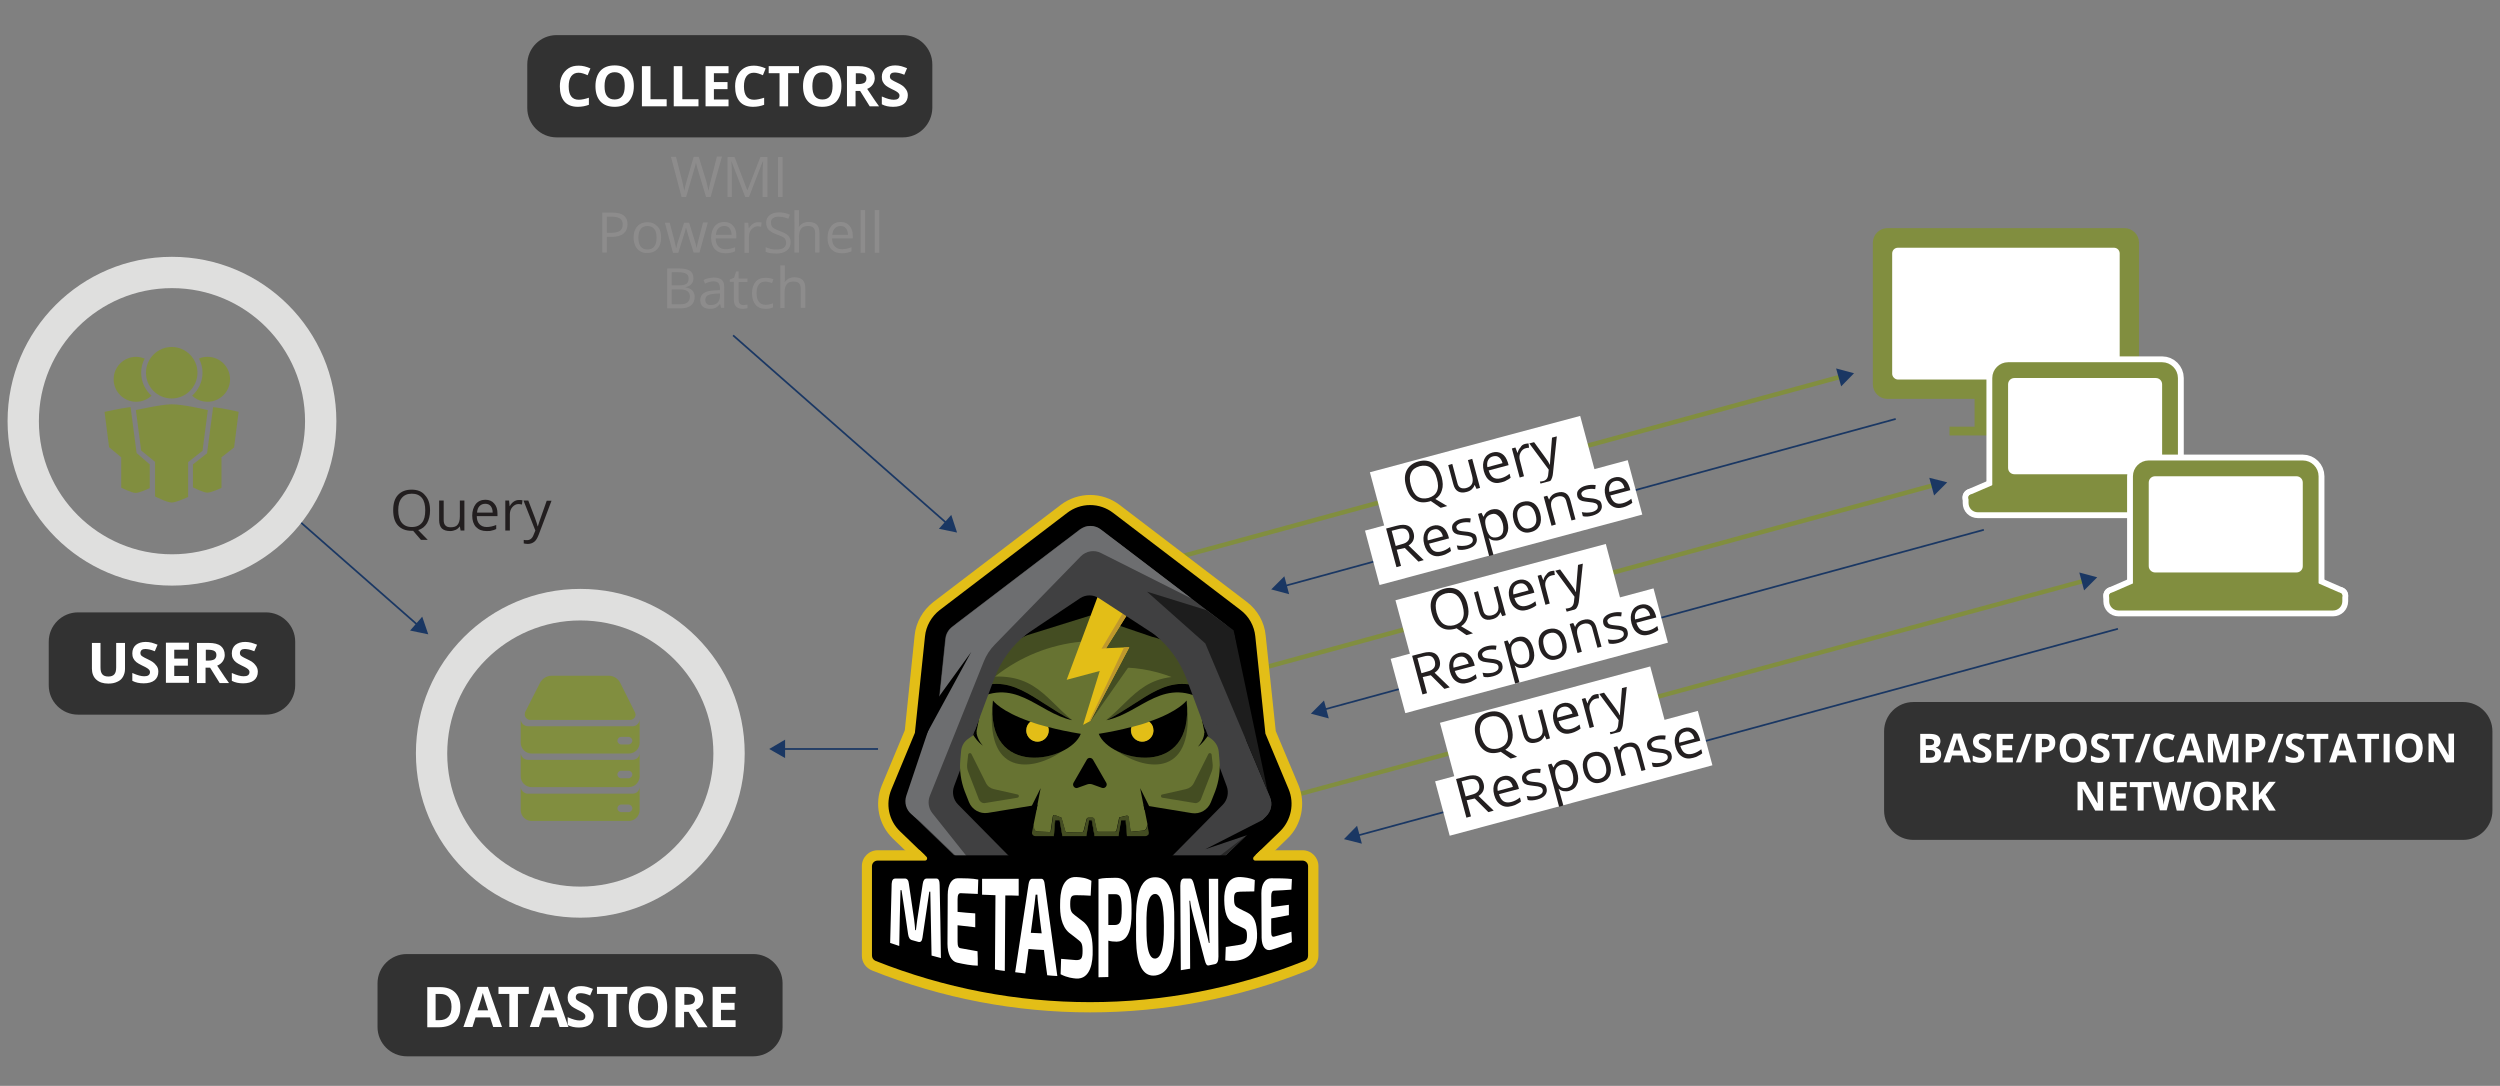 <?xml version="1.0" encoding="UTF-8"?> <!-- Generator: Adobe Illustrator 24.3.0, SVG Export Plug-In . SVG Version: 6.00 Build 0) --> <svg xmlns="http://www.w3.org/2000/svg" xmlns:xlink="http://www.w3.org/1999/xlink" version="1.1" id="Layer_1" x="0px" y="0px" width="990px" height="430px" viewBox="0 0 990 430" style="enable-background:new 0 0 990 430;" xml:space="preserve"><rect x="0" y="0" width="990" height="430" fill="#808080" stroke="none"/> <style type="text/css"> .st0{fill:#323232;} .st1{fill:#818E3F;stroke:#818E3F;stroke-width:2.316;stroke-miterlimit:10;} .st2{fill:#818E3F;stroke:#818E3F;stroke-width:3.473;stroke-miterlimit:10;} .st3{fill:#FFFFFF;} .st4{fill:#818E3F;} .st5{fill:#1A3763;} .st6{fill:none;stroke:#1A3763;stroke-width:0.695;stroke-miterlimit:10;} .st7{fill:#DFDFDE;} .st8{fill:#8D8C8C;} .st9{fill:#221E1F;} .st10{fill:#231F20;} .st11{fill:#8D8C8C;stroke:#1A3763;stroke-width:0.695;stroke-miterlimit:10;} .st12{fill:#818E3F;stroke:#FFFFFF;stroke-width:6.946;stroke-linecap:round;stroke-miterlimit:10;} .st13{fill:#818E3F;stroke:#FFFFFF;stroke-width:6.946;stroke-linejoin:round;stroke-miterlimit:10;} .st14{fill:#818E3F;stroke:#FFFFFF;stroke-width:6.946;stroke-linecap:round;stroke-linejoin:round;stroke-miterlimit:10;} .st15{fill:#FFFFFF;stroke:#FFFFFF;stroke-width:6.946;stroke-miterlimit:10;} .st16{fill:#818E3F;stroke:#818E3F;stroke-width:2.316;stroke-linecap:round;stroke-miterlimit:10;} .st17{fill:#818E3F;stroke:#818E3F;stroke-width:2.316;stroke-linejoin:round;stroke-miterlimit:10;} .st18{fill:#818E3F;stroke:#818E3F;stroke-width:2.316;stroke-linecap:round;stroke-linejoin:round;stroke-miterlimit:10;} .st19{fill:#E3BE17;} .st20{fill:#404041;} .st21{fill:#677332;} .st22{fill:#444D22;} .st23{fill:#BF982E;} .st24{fill:#6D6E70;} .st25{fill:#1D1D1D;} .st26{fill:#272727;} </style> <g> <path class="st0" d="M975.4,332.6H757.7c-6.4,0-11.6-5.2-11.6-11.6v-31.4c0-6.4,5.2-11.6,11.6-11.6h217.7c6.4,0,11.6,5.2,11.6,11.6 V321C987,327.4,981.8,332.6,975.4,332.6z"></path> <path class="st0" d="M105.3,283H30.9c-6.4,0-11.6-5.2-11.6-11.6v-17.3c0-6.4,5.2-11.6,11.6-11.6h74.4c6.4,0,11.6,5.2,11.6,11.6 v17.3C116.9,277.8,111.7,283,105.3,283z"></path> <path class="st0" d="M298.3,418.3H161.1c-6.4,0-11.6-5.2-11.6-11.6v-17.3c0-6.4,5.2-11.6,11.6-11.6h137.2c6.4,0,11.6,5.2,11.6,11.6 v17.3C309.9,413.1,304.7,418.3,298.3,418.3z"></path> <path class="st0" d="M357.6,54.4H220.4c-6.4,0-11.6-5.2-11.6-11.6V25.5c0-6.4,5.2-11.6,11.6-11.6h137.2c6.4,0,11.6,5.2,11.6,11.6 v17.3C369.1,49.2,363.9,54.4,357.6,54.4z"></path> <g> <polyline class="st1" points="806.3,156.1 806.3,170.4 783.1,170.4 783.1,156.1 "></polyline> <line class="st2" x1="772" y1="170.7" x2="817.3" y2="170.7"></line> <path class="st1" d="M841.3,156.8h-93.9c-2.5,0-4.6-2.1-4.6-4.6V96.1c0-2.5,2.1-4.6,4.6-4.6h93.9c2.5,0,4.6,2.1,4.6,4.6v56.1 C846,154.7,843.9,156.8,841.3,156.8z"></path> <path class="st3" d="M749.3,148v-47.6c0-1.3,1-2.3,2.3-2.3h85.5c1.3,0,2.3,1,2.3,2.3V148c0,1.3-1,2.3-2.3,2.3h-85.5 C750.4,150.3,749.3,149.2,749.3,148z"></path> </g> <rect x="462.8" y="183.9" transform="matrix(0.965 -0.263 0.263 0.965 -27.531 163.755)" class="st4" width="271.1" height="1.8"></rect> <polygon class="st5" points="729.1,153 734.2,147.8 727.1,145.9 "></polygon> <polygon class="st4" points="513.7,315.6 825.7,230.8 825.2,229.1 513.3,313.9 "></polygon> <polygon class="st5" points="825.3,233.8 830.5,228.6 823.4,226.7 "></polygon> <rect x="497.2" y="227.4" transform="matrix(0.965 -0.263 0.263 0.965 -37.703 174.42)" class="st4" width="273.6" height="1.8"></rect> <polygon class="st5" points="765.9,196.2 771.1,191 764,189.2 "></polygon> <line class="st6" x1="347.7" y1="296.6" x2="309.9" y2="296.6"></line> <polygon class="st5" points="310.9,292.9 304.6,296.6 310.9,300.2 "></polygon> <line class="st6" x1="116.4" y1="204.5" x2="165.6" y2="247.7"></line> <polygon class="st5" points="162.4,249.7 169.6,251.2 167.2,244.2 "></polygon> <line class="st6" x1="290.3" y1="132.8" x2="375.1" y2="207.4"></line> <polygon class="st5" points="371.8,209.4 379,210.9 376.7,203.9 "></polygon> <path class="st7" d="M229.8,351.1c-29.1,0-52.7-23.6-52.7-52.7c0-29.1,23.6-52.7,52.7-52.7c29.1,0,52.7,23.6,52.7,52.7 C282.5,327.4,258.9,351.1,229.8,351.1 M229.8,233.2c-36,0-65.1,29.1-65.1,65.1c0,36,29.1,65.1,65.1,65.1 c35.9,0,65.1-29.1,65.1-65.1C294.9,262.4,265.8,233.2,229.8,233.2"></path> <g> <path class="st3" d="M229.1,28.8c-1.3,0-2.2,0.5-2.9,1.4c-0.7,1-1,2.3-1,4c0,3.5,1.3,5.3,4,5.3c1.1,0,2.5-0.3,4-0.8v2.8 c-1.3,0.5-2.8,0.8-4.4,0.8c-2.3,0-4.1-0.7-5.3-2.1c-1.2-1.4-1.8-3.4-1.8-6c0-1.7,0.3-3.1,0.9-4.3c0.6-1.2,1.5-2.2,2.6-2.9 c1.1-0.7,2.4-1,4-1c1.5,0,3.1,0.4,4.6,1.1l-1.1,2.7c-0.6-0.3-1.2-0.5-1.8-0.7C230.3,28.9,229.7,28.8,229.1,28.8z"></path> <path class="st3" d="M251,34.1c0,2.6-0.7,4.6-2,6.1c-1.3,1.4-3.2,2.1-5.6,2.1c-2.4,0-4.3-0.7-5.6-2.1c-1.3-1.4-2-3.4-2-6.1 c0-2.6,0.7-4.7,2-6.1c1.3-1.4,3.2-2.1,5.6-2.1c2.4,0,4.3,0.7,5.6,2.1C250.3,29.5,251,31.5,251,34.1z M239.4,34.1 c0,1.8,0.3,3.1,1,4c0.7,0.9,1.7,1.3,3,1.3c2.7,0,4-1.8,4-5.4c0-3.6-1.3-5.4-4-5.4c-1.3,0-2.3,0.5-3,1.4 C239.7,31,239.4,32.4,239.4,34.1z"></path> <path class="st3" d="M254.2,42.1V26.2h3.4v13.1h6.4v2.8H254.2z"></path> <path class="st3" d="M266.8,42.1V26.2h3.4v13.1h6.4v2.8H266.8z"></path> <path class="st3" d="M288.5,42.1h-9.1V26.2h9.1V29h-5.8v3.5h5.4v2.8h-5.4v4.1h5.8V42.1z"></path> <path class="st3" d="M298.5,28.8c-1.3,0-2.2,0.5-2.9,1.4c-0.7,1-1,2.3-1,4c0,3.5,1.3,5.3,4,5.3c1.1,0,2.5-0.3,4-0.8v2.8 c-1.3,0.5-2.8,0.8-4.4,0.8c-2.3,0-4.1-0.7-5.3-2.1c-1.2-1.4-1.8-3.4-1.8-6c0-1.7,0.3-3.1,0.9-4.3c0.6-1.2,1.5-2.2,2.6-2.9 c1.1-0.7,2.4-1,4-1c1.5,0,3.1,0.4,4.6,1.1l-1.1,2.7c-0.6-0.3-1.2-0.5-1.8-0.7C299.7,28.9,299.1,28.8,298.5,28.8z"></path> <path class="st3" d="M312.1,42.1h-3.4V29h-4.3v-2.8h12V29h-4.3V42.1z"></path> <path class="st3" d="M333.2,34.1c0,2.6-0.7,4.6-2,6.1c-1.3,1.4-3.2,2.1-5.6,2.1c-2.4,0-4.3-0.7-5.6-2.1c-1.3-1.4-2-3.4-2-6.1 c0-2.6,0.7-4.7,2-6.1c1.3-1.4,3.2-2.1,5.6-2.1c2.4,0,4.3,0.7,5.6,2.1C332.6,29.5,333.2,31.5,333.2,34.1z M321.7,34.1 c0,1.8,0.3,3.1,1,4c0.7,0.9,1.7,1.3,3,1.3c2.7,0,4-1.8,4-5.4c0-3.6-1.3-5.4-4-5.4c-1.3,0-2.3,0.5-3,1.4 C322,31,321.7,32.4,321.7,34.1z"></path> <path class="st3" d="M338.8,36v6.1h-3.4V26.2h4.6c2.2,0,3.8,0.4,4.8,1.2c1,0.8,1.6,2,1.6,3.6c0,0.9-0.3,1.8-0.8,2.5 c-0.5,0.7-1.2,1.3-2.2,1.7c2.4,3.6,3.9,5.9,4.7,6.9h-3.7l-3.8-6.1H338.8z M338.8,33.3h1.1c1.1,0,1.8-0.2,2.4-0.5 c0.5-0.4,0.8-0.9,0.8-1.7c0-0.8-0.3-1.3-0.8-1.6c-0.5-0.3-1.3-0.5-2.4-0.5h-1V33.3z"></path> <path class="st3" d="M359.5,37.7c0,1.4-0.5,2.6-1.5,3.4c-1,0.8-2.5,1.2-4.3,1.2c-1.7,0-3.2-0.3-4.5-1v-3.1c1.1,0.5,2,0.8,2.7,1 c0.7,0.2,1.4,0.3,2,0.3c0.7,0,1.3-0.1,1.7-0.4c0.4-0.3,0.6-0.7,0.6-1.3c0-0.3-0.1-0.6-0.3-0.8c-0.2-0.2-0.4-0.5-0.8-0.7 c-0.3-0.2-1-0.6-2.1-1.1c-1-0.5-1.7-0.9-2.2-1.3c-0.5-0.4-0.9-0.9-1.2-1.5c-0.3-0.6-0.4-1.2-0.4-2c0-1.4,0.5-2.5,1.4-3.3 c1-0.8,2.3-1.2,3.9-1.2c0.8,0,1.6,0.1,2.4,0.3c0.7,0.2,1.5,0.5,2.3,0.8l-1.1,2.6c-0.8-0.3-1.5-0.6-2.1-0.7 c-0.6-0.1-1.1-0.2-1.6-0.2c-0.6,0-1.1,0.1-1.5,0.4c-0.3,0.3-0.5,0.7-0.5,1.2c0,0.3,0.1,0.6,0.2,0.8c0.1,0.2,0.4,0.4,0.7,0.6 c0.3,0.2,1,0.6,2.1,1.1c1.5,0.7,2.5,1.4,3,2.1C359.2,35.8,359.5,36.7,359.5,37.7z"></path> </g> <g> <path class="st3" d="M182.3,398.7c0,2.6-0.7,4.6-2.2,6s-3.6,2.1-6.4,2.1h-4.5v-15.9h5c2.6,0,4.6,0.7,6,2.1 C181.5,394.3,182.3,396.2,182.3,398.7z M178.8,398.7c0-3.4-1.5-5.1-4.5-5.1h-1.8V404h1.4C177.1,404,178.8,402.2,178.8,398.7z"></path> <path class="st3" d="M195.3,406.7l-1.2-3.8h-5.8l-1.2,3.8h-3.6l5.6-15.9h4.1l5.6,15.9H195.3z M193.3,400.1 c-1.1-3.4-1.7-5.4-1.8-5.8c-0.1-0.4-0.2-0.8-0.3-1.1c-0.2,0.9-0.9,3.2-2.1,6.9H193.3z"></path> <path class="st3" d="M205.1,406.7h-3.4v-13.1h-4.3v-2.8h12v2.8h-4.3V406.7z"></path> <path class="st3" d="M221.6,406.7l-1.2-3.8h-5.8l-1.2,3.8h-3.6l5.6-15.9h4.1l5.6,15.9H221.6z M219.6,400.1 c-1.1-3.4-1.7-5.4-1.8-5.8c-0.1-0.4-0.2-0.8-0.3-1.1c-0.2,0.9-0.9,3.2-2.1,6.9H219.6z"></path> <path class="st3" d="M235.1,402.3c0,1.4-0.5,2.6-1.5,3.4c-1,0.8-2.5,1.2-4.3,1.2c-1.7,0-3.2-0.3-4.5-1v-3.1c1.1,0.5,2,0.8,2.7,1 s1.4,0.3,2,0.3c0.7,0,1.3-0.1,1.7-0.4c0.4-0.3,0.6-0.7,0.6-1.3c0-0.3-0.1-0.6-0.3-0.8c-0.2-0.2-0.4-0.5-0.8-0.7 c-0.3-0.2-1-0.6-2.1-1.1c-1-0.5-1.7-0.9-2.2-1.3c-0.5-0.4-0.9-0.9-1.2-1.5c-0.3-0.6-0.4-1.2-0.4-2c0-1.4,0.5-2.5,1.4-3.3 c1-0.8,2.3-1.2,3.9-1.2c0.8,0,1.6,0.1,2.4,0.3c0.7,0.2,1.5,0.5,2.3,0.8l-1.1,2.6c-0.8-0.3-1.5-0.6-2.1-0.7 c-0.6-0.1-1.1-0.2-1.6-0.2c-0.6,0-1.1,0.1-1.5,0.4c-0.3,0.3-0.5,0.7-0.5,1.2c0,0.3,0.1,0.6,0.2,0.8c0.1,0.2,0.4,0.4,0.7,0.6 c0.3,0.2,1,0.6,2.1,1.1c1.5,0.7,2.5,1.4,3,2.1C234.8,400.4,235.1,401.3,235.1,402.3z"></path> <path class="st3" d="M244.1,406.7h-3.4v-13.1h-4.3v-2.8h12v2.8h-4.3V406.7z"></path> <path class="st3" d="M264.2,398.8c0,2.6-0.7,4.6-2,6.1c-1.3,1.4-3.2,2.1-5.6,2.1c-2.4,0-4.3-0.7-5.6-2.1c-1.3-1.4-2-3.4-2-6.1 s0.7-4.7,2-6.1c1.3-1.4,3.2-2.1,5.6-2.1c2.4,0,4.3,0.7,5.6,2.1C263.6,394.1,264.2,396.2,264.2,398.8z M252.6,398.8 c0,1.8,0.3,3.1,1,4c0.7,0.9,1.7,1.3,3,1.3c2.7,0,4-1.8,4-5.4c0-3.6-1.3-5.4-4-5.4c-1.3,0-2.3,0.5-3,1.4 C253,395.7,252.6,397,252.6,398.8z"></path> <path class="st3" d="M270.9,400.7v6.1h-3.4v-15.9h4.6c2.2,0,3.8,0.4,4.8,1.2c1,0.8,1.6,2,1.6,3.6c0,0.9-0.3,1.8-0.8,2.5 c-0.5,0.7-1.2,1.3-2.2,1.7c2.4,3.6,3.9,5.9,4.7,6.9h-3.7l-3.8-6.1H270.9z M270.9,397.9h1.1c1.1,0,1.8-0.2,2.4-0.5 c0.5-0.4,0.8-0.9,0.8-1.7c0-0.8-0.3-1.3-0.8-1.6c-0.5-0.3-1.3-0.5-2.4-0.5h-1V397.9z"></path> <path class="st3" d="M291.3,406.7h-9.1v-15.9h9.1v2.8h-5.8v3.5h5.4v2.8h-5.4v4.1h5.8V406.7z"></path> </g> <g> <path class="st8" d="M281.4,78h-1.8l-3.2-10.6c-0.2-0.5-0.3-1.1-0.5-1.8c-0.2-0.7-0.3-1.1-0.3-1.3c-0.2,1-0.4,2-0.8,3.1L271.7,78 h-1.8l-4.2-15.9h2l2.5,9.8c0.3,1.4,0.6,2.6,0.8,3.7c0.2-1.3,0.5-2.6,0.9-3.9l2.8-9.6h2l3,9.7c0.3,1.1,0.6,2.4,0.9,3.8 c0.1-1,0.4-2.3,0.8-3.8l2.5-9.8h2L281.4,78z"></path> <path class="st8" d="M295.1,78L289.7,64h-0.1c0.1,1.1,0.2,2.4,0.2,4V78h-1.7V62.2h2.8l5,13.1h0.1l5.1-13.1h2.8V78H302V67.8 c0-1.2,0.1-2.4,0.2-3.8H302l-5.4,14H295.1z"></path> <path class="st8" d="M308.1,78V62.2h1.8V78H308.1z"></path> </g> <g> <path class="st8" d="M248.5,88.8c0,1.6-0.5,2.8-1.6,3.7s-2.7,1.3-4.7,1.3h-1.9v6.2h-1.8V84.2h4.1 C246.5,84.2,248.5,85.7,248.5,88.8z M240.3,92.2h1.7c1.6,0,2.8-0.3,3.5-0.8c0.7-0.5,1.1-1.4,1.1-2.5c0-1-0.3-1.8-1-2.3 c-0.7-0.5-1.8-0.8-3.2-0.8h-2.1V92.2z"></path> <path class="st8" d="M261.8,94.1c0,1.9-0.5,3.5-1.5,4.5c-1,1.1-2.3,1.6-4,1.6c-1.1,0-2-0.2-2.8-0.7c-0.8-0.5-1.5-1.2-1.9-2.1 c-0.4-0.9-0.7-2-0.7-3.3c0-1.9,0.5-3.4,1.5-4.5c1-1.1,2.3-1.6,4-1.6c1.7,0,3,0.6,4,1.7C261.4,90.7,261.8,92.2,261.8,94.1z M252.8,94.1c0,1.5,0.3,2.7,0.9,3.5c0.6,0.8,1.5,1.2,2.7,1.2c1.2,0,2.1-0.4,2.7-1.2c0.6-0.8,0.9-2,0.9-3.5c0-1.5-0.3-2.7-0.9-3.4 c-0.6-0.8-1.5-1.2-2.7-1.2c-1.2,0-2.1,0.4-2.7,1.2C253.1,91.4,252.8,92.6,252.8,94.1z"></path> <path class="st8" d="M274.7,100.1l-2.2-7c-0.1-0.4-0.4-1.4-0.8-2.9h-0.1c-0.3,1.3-0.5,2.2-0.8,2.9l-2.2,7h-2.1l-3.2-11.9h1.9 c0.8,3,1.4,5.3,1.8,6.8c0.4,1.6,0.6,2.6,0.7,3.2h0.1c0.1-0.4,0.2-0.9,0.4-1.6c0.2-0.7,0.3-1.2,0.5-1.6l2.2-6.8h2l2.1,6.8 c0.4,1.2,0.7,2.3,0.8,3.1h0.1c0-0.3,0.1-0.7,0.2-1.2c0.1-0.5,0.9-3.5,2.3-8.8h1.9l-3.3,11.9H274.7z"></path> <path class="st8" d="M287.3,100.3c-1.8,0-3.1-0.5-4.2-1.6c-1-1.1-1.5-2.6-1.5-4.5c0-1.9,0.5-3.4,1.4-4.6c0.9-1.1,2.2-1.7,3.8-1.7 c1.5,0,2.7,0.5,3.5,1.5c0.9,1,1.3,2.3,1.3,3.9v1.1h-8.2c0,1.4,0.4,2.5,1.1,3.2s1.6,1.1,2.8,1.1c1.3,0,2.5-0.3,3.8-0.8v1.6 c-0.6,0.3-1.2,0.5-1.8,0.6C288.8,100.2,288.1,100.3,287.3,100.3z M286.8,89.5c-1,0-1.7,0.3-2.3,0.9c-0.6,0.6-0.9,1.5-1,2.6h6.2 c0-1.1-0.3-2-0.8-2.6C288.5,89.8,287.8,89.5,286.8,89.5z"></path> <path class="st8" d="M300.2,88c0.5,0,1,0,1.4,0.1l-0.2,1.7c-0.5-0.1-0.9-0.2-1.3-0.2c-1,0-1.8,0.4-2.5,1.2c-0.7,0.8-1,1.8-1,2.9 v6.4h-1.8V88.2h1.5l0.2,2.2h0.1c0.4-0.8,1-1.4,1.6-1.8C298.8,88.2,299.4,88,300.2,88z"></path> <path class="st8" d="M313.1,95.9c0,1.4-0.5,2.5-1.5,3.3c-1,0.8-2.4,1.2-4.1,1.2c-1.9,0-3.3-0.2-4.3-0.7v-1.8 c0.7,0.3,1.4,0.5,2.1,0.7c0.8,0.2,1.5,0.2,2.3,0.2c1.2,0,2.2-0.2,2.8-0.7c0.6-0.5,0.9-1.1,0.9-1.9c0-0.5-0.1-1-0.3-1.4 c-0.2-0.4-0.6-0.7-1.1-1c-0.5-0.3-1.3-0.6-2.4-1c-1.5-0.5-2.5-1.2-3.2-1.9c-0.6-0.7-0.9-1.7-0.9-2.8c0-1.2,0.5-2.2,1.4-2.9 c0.9-0.7,2.1-1.1,3.6-1.1c1.6,0,3,0.3,4.4,0.9l-0.6,1.6c-1.3-0.5-2.6-0.8-3.8-0.8c-1,0-1.7,0.2-2.3,0.6c-0.6,0.4-0.8,1-0.8,1.7 c0,0.6,0.1,1,0.3,1.4c0.2,0.4,0.5,0.7,1,1c0.5,0.3,1.2,0.6,2.2,1c1.7,0.6,2.8,1.2,3.4,1.9C312.7,93.9,313.1,94.8,313.1,95.9z"></path> </g> <g> <path class="st8" d="M322.8,100.1v-7.7c0-1-0.2-1.7-0.7-2.2c-0.4-0.5-1.1-0.7-2.1-0.7c-1.3,0-2.2,0.3-2.7,1 c-0.6,0.7-0.9,1.8-0.9,3.3v6.2h-1.8V83.2h1.8v5.1c0,0.6,0,1.1-0.1,1.5h0.1c0.4-0.6,0.9-1,1.5-1.4c0.7-0.3,1.4-0.5,2.2-0.5 c1.5,0,2.5,0.3,3.3,1c0.7,0.7,1.1,1.8,1.1,3.3v7.8H322.8z"></path> <path class="st8" d="M333.4,100.3c-1.8,0-3.1-0.5-4.2-1.6c-1-1.1-1.5-2.6-1.5-4.5c0-1.9,0.5-3.4,1.4-4.6c0.9-1.1,2.2-1.7,3.8-1.7 c1.5,0,2.7,0.5,3.5,1.5c0.9,1,1.3,2.3,1.3,3.9v1.1h-8.2c0,1.4,0.4,2.5,1.1,3.2s1.6,1.1,2.8,1.1c1.3,0,2.5-0.3,3.8-0.8v1.6 c-0.6,0.3-1.2,0.5-1.8,0.6C334.9,100.2,334.2,100.3,333.4,100.3z M332.9,89.5c-1,0-1.7,0.3-2.3,0.9c-0.6,0.6-0.9,1.5-1,2.6h6.2 c0-1.1-0.3-2-0.8-2.6C334.5,89.8,333.8,89.5,332.9,89.5z"></path> <path class="st8" d="M342.6,100.1h-1.8V83.2h1.8V100.1z"></path> <path class="st8" d="M348.2,100.1h-1.8V83.2h1.8V100.1z"></path> </g> <g> <path class="st8" d="M264.1,106.3h4.5c2.1,0,3.6,0.3,4.6,0.9c0.9,0.6,1.4,1.6,1.4,3c0,0.9-0.3,1.7-0.8,2.3c-0.5,0.6-1.3,1-2.3,1.2 v0.1c2.4,0.4,3.6,1.7,3.6,3.8c0,1.4-0.5,2.5-1.4,3.3c-1,0.8-2.3,1.2-4,1.2h-5.5V106.3z M266,113h3c1.3,0,2.2-0.2,2.8-0.6 c0.6-0.4,0.9-1.1,0.9-2.1c0-0.9-0.3-1.5-1-1.9c-0.6-0.4-1.7-0.6-3-0.6H266V113z M266,114.6v5.9h3.3c1.3,0,2.2-0.2,2.9-0.7 c0.6-0.5,1-1.3,1-2.3c0-1-0.3-1.7-1-2.2c-0.7-0.5-1.7-0.7-3-0.7H266z"></path> <path class="st8" d="M285.6,122.1l-0.4-1.7h-0.1c-0.6,0.7-1.2,1.3-1.8,1.5c-0.6,0.3-1.3,0.4-2.2,0.4c-1.2,0-2.1-0.3-2.8-0.9 c-0.7-0.6-1-1.5-1-2.6c0-2.4,1.9-3.7,5.8-3.8l2-0.1v-0.7c0-0.9-0.2-1.6-0.6-2.1c-0.4-0.4-1-0.7-1.9-0.7c-1,0-2.1,0.3-3.4,0.9 l-0.6-1.4c0.6-0.3,1.2-0.6,1.9-0.7s1.4-0.3,2.1-0.3c1.4,0,2.5,0.3,3.2,0.9c0.7,0.6,1,1.6,1,3v8.1H285.6z M281.5,120.8 c1.1,0,2-0.3,2.6-0.9c0.6-0.6,1-1.5,1-2.6v-1.1l-1.8,0.1c-1.4,0.1-2.5,0.3-3.1,0.7c-0.6,0.4-0.9,1-0.9,1.8c0,0.7,0.2,1.1,0.6,1.5 C280.2,120.7,280.8,120.8,281.5,120.8z"></path> <path class="st8" d="M294.4,120.8c0.3,0,0.6,0,0.9-0.1c0.3,0,0.5-0.1,0.7-0.1v1.4c-0.2,0.1-0.5,0.2-0.9,0.2 c-0.4,0.1-0.7,0.1-1,0.1c-2.3,0-3.5-1.2-3.5-3.6v-7.1H289v-0.9l1.7-0.7l0.8-2.5h1v2.8h3.5v1.4h-3.5v7c0,0.7,0.2,1.3,0.5,1.6 C293.4,120.7,293.9,120.8,294.4,120.8z"></path> <path class="st8" d="M303.2,122.3c-1.7,0-3.1-0.5-4-1.6c-0.9-1.1-1.4-2.6-1.4-4.5c0-2,0.5-3.5,1.4-4.6s2.3-1.6,4.1-1.6 c0.6,0,1.1,0.1,1.7,0.2c0.6,0.1,1,0.3,1.3,0.4l-0.6,1.5c-0.4-0.2-0.8-0.3-1.3-0.4c-0.5-0.1-0.9-0.2-1.2-0.2 c-2.4,0-3.6,1.5-3.6,4.6c0,1.5,0.3,2.6,0.9,3.4c0.6,0.8,1.5,1.2,2.6,1.2c1,0,2-0.2,3-0.6v1.6C305.4,122.1,304.4,122.3,303.2,122.3 z"></path> <path class="st8" d="M317.1,122.1v-7.7c0-1-0.2-1.7-0.7-2.2c-0.4-0.5-1.1-0.7-2.1-0.7c-1.3,0-2.2,0.3-2.7,1 c-0.6,0.7-0.9,1.8-0.9,3.3v6.2H309v-16.9h1.8v5.1c0,0.6,0,1.1-0.1,1.5h0.1c0.4-0.6,0.9-1,1.5-1.4c0.7-0.3,1.4-0.5,2.2-0.5 c1.5,0,2.5,0.3,3.3,1c0.7,0.7,1.1,1.8,1.1,3.3v7.8H317.1z"></path> </g> <g> <path class="st3" d="M760.3,290.6h3.5c1.6,0,2.8,0.2,3.5,0.7c0.7,0.5,1.1,1.2,1.1,2.2c0,0.7-0.2,1.2-0.5,1.7 c-0.3,0.4-0.7,0.7-1.3,0.8v0.1c0.7,0.2,1.2,0.5,1.6,0.9c0.3,0.4,0.5,1,0.5,1.8c0,1-0.4,1.8-1.1,2.4c-0.7,0.6-1.8,0.9-3,0.9h-4.2 V290.6z M762.7,295.1h1.4c0.7,0,1.1-0.1,1.4-0.3s0.4-0.5,0.4-1c0-0.4-0.2-0.7-0.5-0.9c-0.3-0.2-0.8-0.3-1.5-0.3h-1.3V295.1z M762.7,297v3h1.6c0.7,0,1.1-0.1,1.5-0.4c0.3-0.3,0.5-0.6,0.5-1.2c0-0.9-0.7-1.4-2-1.4H762.7z"></path> <path class="st3" d="M777.9,301.9l-0.8-2.7h-4.1l-0.8,2.7h-2.6l4-11.4h2.9l4,11.4H777.9z M776.5,297.2c-0.8-2.4-1.2-3.8-1.3-4.1 c-0.1-0.3-0.2-0.6-0.2-0.8c-0.2,0.7-0.7,2.3-1.5,4.9H776.5z"></path> <path class="st3" d="M788.6,298.8c0,1-0.4,1.8-1.1,2.4c-0.7,0.6-1.8,0.9-3.1,0.9c-1.2,0-2.3-0.2-3.2-0.7v-2.2 c0.8,0.3,1.4,0.6,1.9,0.7c0.5,0.1,1,0.2,1.5,0.2c0.5,0,0.9-0.1,1.2-0.3c0.3-0.2,0.4-0.5,0.4-0.9c0-0.2-0.1-0.4-0.2-0.6 c-0.1-0.2-0.3-0.3-0.5-0.5c-0.2-0.2-0.7-0.4-1.5-0.8c-0.7-0.3-1.2-0.6-1.6-0.9c-0.3-0.3-0.6-0.6-0.8-1c-0.2-0.4-0.3-0.9-0.3-1.4 c0-1,0.3-1.8,1-2.4c0.7-0.6,1.6-0.9,2.8-0.9c0.6,0,1.2,0.1,1.7,0.2c0.5,0.1,1.1,0.3,1.7,0.6l-0.8,1.9c-0.6-0.2-1.1-0.4-1.5-0.5 c-0.4-0.1-0.8-0.1-1.2-0.1c-0.5,0-0.8,0.1-1,0.3c-0.2,0.2-0.4,0.5-0.4,0.8c0,0.2,0,0.4,0.1,0.6c0.1,0.2,0.3,0.3,0.5,0.5 c0.2,0.1,0.7,0.4,1.5,0.8c1.1,0.5,1.8,1,2.2,1.5C788.4,297.4,788.6,298,788.6,298.8z"></path> <path class="st3" d="M797.2,301.9h-6.5v-11.3h6.5v2H793v2.5h3.8v2H793v2.9h4.1V301.9z"></path> <path class="st3" d="M804.6,290.6l-4.2,11.3h-2.1l4.2-11.3H804.6z"></path> <path class="st3" d="M813.9,294.1c0,1.2-0.4,2.2-1.1,2.8c-0.8,0.6-1.8,1-3.3,1h-1v4h-2.4v-11.3h3.6c1.4,0,2.4,0.3,3.1,0.9 C813.6,292.1,813.9,292.9,813.9,294.1z M808.5,295.9h0.8c0.7,0,1.3-0.1,1.7-0.4c0.4-0.3,0.6-0.7,0.6-1.3c0-0.6-0.2-1-0.5-1.2 c-0.3-0.3-0.8-0.4-1.4-0.4h-1.1V295.9z"></path> <path class="st3" d="M826.4,296.2c0,1.9-0.5,3.3-1.4,4.3c-0.9,1-2.3,1.5-4,1.5c-1.7,0-3.1-0.5-4-1.5c-0.9-1-1.4-2.5-1.4-4.3 c0-1.9,0.5-3.3,1.4-4.3c0.9-1,2.3-1.5,4-1.5c1.7,0,3.1,0.5,4,1.5S826.4,294.3,826.4,296.2z M818.1,296.2c0,1.3,0.2,2.2,0.7,2.9 c0.5,0.6,1.2,1,2.2,1c1.9,0,2.9-1.3,2.9-3.8c0-2.6-1-3.8-2.9-3.8c-1,0-1.7,0.3-2.2,1S818.1,295,818.1,296.2z"></path> <path class="st3" d="M835.4,298.8c0,1-0.4,1.8-1.1,2.4c-0.7,0.6-1.8,0.9-3.1,0.9c-1.2,0-2.3-0.2-3.2-0.7v-2.2 c0.8,0.3,1.4,0.6,1.9,0.7c0.5,0.1,1,0.2,1.5,0.2c0.5,0,0.9-0.1,1.2-0.3c0.3-0.2,0.4-0.5,0.4-0.9c0-0.2-0.1-0.4-0.2-0.6 c-0.1-0.2-0.3-0.3-0.5-0.5c-0.2-0.2-0.7-0.4-1.5-0.8c-0.7-0.3-1.2-0.6-1.6-0.9c-0.3-0.3-0.6-0.6-0.8-1c-0.2-0.4-0.3-0.9-0.3-1.4 c0-1,0.3-1.8,1-2.4c0.7-0.6,1.6-0.9,2.8-0.9c0.6,0,1.2,0.1,1.7,0.2c0.5,0.1,1.1,0.3,1.7,0.6l-0.8,1.9c-0.6-0.2-1.1-0.4-1.5-0.5 c-0.4-0.1-0.8-0.1-1.2-0.1c-0.5,0-0.8,0.1-1,0.3c-0.2,0.2-0.4,0.5-0.4,0.8c0,0.2,0,0.4,0.1,0.6c0.1,0.2,0.3,0.3,0.5,0.5 c0.2,0.1,0.7,0.4,1.5,0.8c1.1,0.5,1.8,1,2.2,1.5C835.2,297.4,835.4,298,835.4,298.8z"></path> <path class="st3" d="M841.8,301.9h-2.4v-9.3h-3.1v-2h8.6v2h-3.1V301.9z"></path> <path class="st3" d="M851.7,290.6l-4.2,11.3h-2.1l4.2-11.3H851.7z"></path> <path class="st3" d="M858,292.4c-0.9,0-1.6,0.3-2.1,1c-0.5,0.7-0.7,1.6-0.7,2.8c0,2.5,0.9,3.8,2.8,3.8c0.8,0,1.8-0.2,2.9-0.6v2 c-0.9,0.4-2,0.6-3.1,0.6c-1.6,0-2.9-0.5-3.8-1.5c-0.9-1-1.3-2.4-1.3-4.3c0-1.2,0.2-2.2,0.6-3.1c0.4-0.9,1-1.6,1.8-2 c0.8-0.5,1.7-0.7,2.8-0.7c1.1,0,2.2,0.3,3.3,0.8l-0.8,2c-0.4-0.2-0.9-0.4-1.3-0.5C858.8,292.5,858.4,292.4,858,292.4z"></path> <path class="st3" d="M870.3,301.9l-0.8-2.7h-4.1l-0.8,2.7h-2.6l4-11.4h2.9l4,11.4H870.3z M868.9,297.2c-0.8-2.4-1.2-3.8-1.3-4.1 c-0.1-0.3-0.2-0.6-0.2-0.8c-0.2,0.7-0.7,2.3-1.5,4.9H868.9z"></path> <path class="st3" d="M879.1,301.9l-2.7-8.9h-0.1c0.1,1.8,0.1,3,0.1,3.6v5.3h-2.1v-11.3h3.3l2.7,8.7h0l2.8-8.7h3.3v11.3h-2.2v-5.4 c0-0.3,0-0.5,0-0.9c0-0.3,0-1.2,0.1-2.6h-0.1l-2.9,8.9H879.1z"></path> <path class="st3" d="M897.1,294.1c0,1.2-0.4,2.2-1.1,2.8c-0.8,0.6-1.8,1-3.3,1h-1v4h-2.4v-11.3h3.6c1.4,0,2.4,0.3,3.1,0.9 C896.7,292.1,897.1,292.9,897.1,294.1z M891.6,295.9h0.8c0.7,0,1.3-0.1,1.7-0.4c0.4-0.3,0.6-0.7,0.6-1.3c0-0.6-0.2-1-0.5-1.2 c-0.3-0.3-0.8-0.4-1.4-0.4h-1.1V295.9z"></path> <path class="st3" d="M904.3,290.6l-4.2,11.3h-2.1l4.2-11.3H904.3z"></path> <path class="st3" d="M912.5,298.8c0,1-0.4,1.8-1.1,2.4c-0.7,0.6-1.8,0.9-3.1,0.9c-1.2,0-2.3-0.2-3.2-0.7v-2.2 c0.8,0.3,1.4,0.6,1.9,0.7c0.5,0.1,1,0.2,1.5,0.2c0.5,0,0.9-0.1,1.2-0.3c0.3-0.2,0.4-0.5,0.4-0.9c0-0.2-0.1-0.4-0.2-0.6 c-0.1-0.2-0.3-0.3-0.5-0.5c-0.2-0.2-0.7-0.4-1.5-0.8c-0.7-0.3-1.2-0.6-1.6-0.9c-0.3-0.3-0.6-0.6-0.8-1c-0.2-0.4-0.3-0.9-0.3-1.4 c0-1,0.3-1.8,1-2.4c0.7-0.6,1.6-0.9,2.8-0.9c0.6,0,1.2,0.1,1.7,0.2c0.5,0.1,1.1,0.3,1.7,0.6l-0.8,1.9c-0.6-0.2-1.1-0.4-1.5-0.5 c-0.4-0.1-0.8-0.1-1.2-0.1c-0.5,0-0.8,0.1-1,0.3c-0.2,0.2-0.4,0.5-0.4,0.8c0,0.2,0,0.4,0.1,0.6c0.1,0.2,0.3,0.3,0.5,0.5 c0.2,0.1,0.7,0.4,1.5,0.8c1.1,0.5,1.8,1,2.2,1.5C912.3,297.4,912.5,298,912.5,298.8z"></path> <path class="st3" d="M918.9,301.9h-2.4v-9.3h-3.1v-2h8.6v2h-3.1V301.9z"></path> <path class="st3" d="M930.6,301.9l-0.8-2.7h-4.1l-0.8,2.7h-2.6l4-11.4h2.9l4,11.4H930.6z M929.2,297.2c-0.8-2.4-1.2-3.8-1.3-4.1 c-0.1-0.3-0.2-0.6-0.2-0.8c-0.2,0.7-0.7,2.3-1.5,4.9H929.2z"></path> <path class="st3" d="M939,301.9h-2.4v-9.3h-3.1v-2h8.6v2H939V301.9z"></path> <path class="st3" d="M943.9,301.9v-11.3h2.4v11.3H943.9z"></path> <path class="st3" d="M959.4,296.2c0,1.9-0.5,3.3-1.4,4.3c-0.9,1-2.3,1.5-4,1.5c-1.7,0-3.1-0.5-4-1.5s-1.4-2.5-1.4-4.3 c0-1.9,0.5-3.3,1.4-4.3c0.9-1,2.3-1.5,4-1.5c1.7,0,3.1,0.5,4,1.5S959.4,294.3,959.4,296.2z M951.1,296.2c0,1.3,0.2,2.2,0.7,2.9 c0.5,0.6,1.2,1,2.2,1c1.9,0,2.9-1.3,2.9-3.8c0-2.6-1-3.8-2.9-3.8c-1,0-1.7,0.3-2.2,1S951.1,295,951.1,296.2z"></path> <path class="st3" d="M971.8,301.9h-3.1l-4.9-8.6h-0.1c0.1,1.5,0.1,2.6,0.1,3.2v5.3h-2.1v-11.3h3l4.9,8.5h0.1 c-0.1-1.5-0.1-2.5-0.1-3.1v-5.4h2.2V301.9z"></path> </g> <g> <path class="st3" d="M832.8,321h-3.1l-4.9-8.6h-0.1c0.1,1.5,0.1,2.6,0.1,3.2v5.3h-2.1v-11.3h3l4.9,8.5h0.1 c-0.1-1.5-0.1-2.5-0.1-3.1v-5.4h2.2V321z"></path> <path class="st3" d="M842.2,321h-6.5v-11.3h6.5v2H838v2.5h3.8v2H838v2.9h4.1V321z"></path> <path class="st3" d="M848.9,321h-2.4v-9.3h-3.1v-2h8.6v2h-3.1V321z"></path> <path class="st3" d="M864.8,321H862l-1.5-6c-0.1-0.2-0.2-0.7-0.3-1.3c-0.1-0.7-0.2-1.1-0.2-1.3c0,0.3-0.1,0.7-0.2,1.3 c-0.1,0.6-0.2,1.1-0.3,1.3l-1.5,5.9h-2.7l-2.9-11.3h2.4l1.5,6.2c0.3,1.1,0.4,2.1,0.5,3c0-0.3,0.1-0.8,0.2-1.4 c0.1-0.6,0.2-1.1,0.3-1.4l1.7-6.3h2.3l1.7,6.3c0.1,0.3,0.2,0.7,0.3,1.3c0.1,0.6,0.2,1.1,0.2,1.5c0.1-0.4,0.1-0.9,0.2-1.5 c0.1-0.6,0.2-1.1,0.3-1.5l1.4-6.2h2.4L864.8,321z"></path> <path class="st3" d="M879.4,315.3c0,1.9-0.5,3.3-1.4,4.3c-0.9,1-2.3,1.5-4,1.5c-1.7,0-3.1-0.5-4-1.5s-1.4-2.5-1.4-4.3 c0-1.9,0.5-3.3,1.4-4.3c0.9-1,2.3-1.5,4-1.5c1.7,0,3.1,0.5,4,1.5C878.9,312,879.4,313.4,879.4,315.3z M871.1,315.3 c0,1.3,0.2,2.2,0.7,2.9c0.5,0.6,1.2,1,2.2,1c1.9,0,2.9-1.3,2.9-3.8c0-2.6-1-3.8-2.9-3.8c-1,0-1.7,0.3-2.2,1S871.1,314,871.1,315.3 z"></path> <path class="st3" d="M884.1,316.6v4.3h-2.4v-11.3h3.3c1.5,0,2.7,0.3,3.4,0.8c0.7,0.6,1.1,1.4,1.1,2.6c0,0.7-0.2,1.3-0.6,1.8 c-0.4,0.5-0.9,0.9-1.6,1.2c1.7,2.5,2.8,4.2,3.3,4.9h-2.7l-2.7-4.3H884.1z M884.1,314.7h0.8c0.8,0,1.3-0.1,1.7-0.4 c0.4-0.3,0.5-0.7,0.5-1.2c0-0.5-0.2-0.9-0.6-1.1c-0.4-0.2-0.9-0.3-1.7-0.3h-0.7V314.7z"></path> <path class="st3" d="M901.2,321h-2.7l-3-4.8l-1,0.7v4h-2.4v-11.3h2.4v5.2l0.9-1.3l3.1-3.9h2.7l-4,5L901.2,321z"></path> </g> <path class="st4" d="M248.9,321.6h-2.9c-0.8,0-1.5-0.7-1.5-1.5c0-0.8,0.7-1.5,1.5-1.5h2.9c0.8,0,1.5,0.7,1.5,1.5 C250.4,320.9,249.7,321.6,248.9,321.6 M250.5,314.3h-41.4c-1.6,0-2.9-1.3-2.9-2.9v9.4c0,2.4,2,4.3,4.3,4.3h38.5 c2.4,0,4.3-2,4.3-4.3v-9.4C253.4,313,252.1,314.3,250.5,314.3"></path> <path class="st4" d="M248.9,308.2h-2.9c-0.8,0-1.5-0.7-1.5-1.5c0-0.8,0.7-1.5,1.5-1.5h2.9c0.8,0,1.5,0.7,1.5,1.5 C250.4,307.5,249.7,308.2,248.9,308.2 M250.5,300.9h-41.4c-1.6,0-2.9-1.3-2.9-2.9v9.4c0,2.4,2,4.3,4.3,4.3h38.5 c2.4,0,4.3-2,4.3-4.3v-9.4C253.4,299.6,252.1,300.9,250.5,300.9"></path> <path class="st4" d="M248.9,294.8h-2.9c-0.8,0-1.5-0.7-1.5-1.5c0-0.8,0.7-1.5,1.5-1.5h2.9c0.8,0,1.5,0.7,1.5,1.5 C250.4,294.1,249.7,294.8,248.9,294.8 M250.5,287.6h-41.4c-1.6,0-2.9-1.3-2.9-2.9v9.4c0,2.4,2,4.3,4.3,4.3h38.5 c2.4,0,4.3-1.9,4.3-4.3v-9.4C253.4,286.2,252.1,287.6,250.5,287.6"></path> <path class="st4" d="M251.5,282.3L251.5,282.3l0-0.1l-0.2-0.4l-5.8-11.6c-0.9-1.5-2.5-2.6-4.4-2.6h-22.7c-1.9,0-3.6,1.1-4.5,2.7 l-5.8,11.4l-0.2,0.4l0,0.1v0l-0.1,0.7c0,1.2,1,2.2,2.2,2.2h0.8h2.2h33.5h2.2h0.8c1.2,0,2.2-1,2.2-2.2L251.5,282.3z"></path> <path class="st7" d="M68.1,219.5c-29.1,0-52.7-23.6-52.7-52.7c0-29.1,23.6-52.7,52.7-52.7c29.1,0,52.7,23.6,52.7,52.7 C120.8,195.9,97.2,219.5,68.1,219.5 M68.1,101.7C32.1,101.7,3,130.8,3,166.8c0,36,29.1,65.1,65.1,65.1c36,0,65.1-29.1,65.1-65.1 C133.2,130.8,104,101.7,68.1,101.7"></path> <g> <path class="st3" d="M49.5,254.6v10.3c0,1.2-0.3,2.2-0.8,3.1s-1.3,1.6-2.3,2c-1,0.5-2.2,0.7-3.5,0.7c-2,0-3.6-0.5-4.8-1.6 c-1.1-1-1.7-2.5-1.7-4.3v-10.2h3.4v9.7c0,1.2,0.2,2.1,0.7,2.7c0.5,0.6,1.3,0.9,2.4,0.9c1.1,0,1.9-0.3,2.4-0.9 c0.5-0.6,0.7-1.5,0.7-2.7v-9.7H49.5z"></path> <path class="st3" d="M62.7,266c0,1.4-0.5,2.6-1.5,3.4c-1,0.8-2.5,1.2-4.3,1.2c-1.7,0-3.2-0.3-4.5-1v-3.1c1.1,0.5,2,0.8,2.7,1 s1.4,0.3,2,0.3c0.7,0,1.3-0.1,1.7-0.4c0.4-0.3,0.6-0.7,0.6-1.3c0-0.3-0.1-0.6-0.3-0.8c-0.2-0.2-0.4-0.5-0.8-0.7 c-0.3-0.2-1-0.6-2.1-1.1c-1-0.5-1.7-0.9-2.2-1.3c-0.5-0.4-0.9-0.9-1.2-1.5s-0.4-1.2-0.4-2c0-1.4,0.5-2.5,1.4-3.3 c1-0.8,2.3-1.2,3.9-1.2c0.8,0,1.6,0.1,2.4,0.3c0.7,0.2,1.5,0.5,2.3,0.8l-1.1,2.6c-0.8-0.3-1.5-0.6-2.1-0.7 c-0.6-0.1-1.1-0.2-1.6-0.2c-0.6,0-1.1,0.1-1.5,0.4c-0.3,0.3-0.5,0.7-0.5,1.2c0,0.3,0.1,0.6,0.2,0.8c0.1,0.2,0.4,0.4,0.7,0.6 s1,0.6,2.1,1.1c1.5,0.7,2.5,1.4,3,2.1C62.5,264.1,62.7,265,62.7,266z"></path> <path class="st3" d="M74.8,270.4h-9.1v-15.9h9.1v2.8H69v3.5h5.4v2.8H69v4.1h5.8V270.4z"></path> <path class="st3" d="M81.4,264.4v6.1h-3.4v-15.9h4.6c2.2,0,3.8,0.4,4.8,1.2c1,0.8,1.6,2,1.6,3.6c0,0.9-0.3,1.8-0.8,2.5 c-0.5,0.7-1.2,1.3-2.2,1.7c2.4,3.6,3.9,5.9,4.7,6.9H87l-3.8-6.1H81.4z M81.4,261.6h1.1c1.1,0,1.8-0.2,2.4-0.5 c0.5-0.4,0.8-0.9,0.8-1.7c0-0.8-0.3-1.3-0.8-1.6s-1.3-0.5-2.4-0.5h-1V261.6z"></path> <path class="st3" d="M102.1,266c0,1.4-0.5,2.6-1.5,3.4c-1,0.8-2.5,1.2-4.3,1.2c-1.7,0-3.2-0.3-4.5-1v-3.1c1.1,0.5,2,0.8,2.7,1 c0.7,0.2,1.4,0.3,2,0.3c0.7,0,1.3-0.1,1.7-0.4c0.4-0.3,0.6-0.7,0.6-1.3c0-0.3-0.1-0.6-0.3-0.8c-0.2-0.2-0.4-0.5-0.8-0.7 c-0.3-0.2-1-0.6-2.1-1.1c-1-0.5-1.7-0.9-2.2-1.3c-0.5-0.4-0.9-0.9-1.2-1.5c-0.3-0.6-0.4-1.2-0.4-2c0-1.4,0.5-2.5,1.4-3.3 c1-0.8,2.3-1.2,3.9-1.2c0.8,0,1.6,0.1,2.4,0.3c0.7,0.2,1.5,0.5,2.3,0.8l-1.1,2.6c-0.8-0.3-1.5-0.6-2.1-0.7 c-0.6-0.1-1.1-0.2-1.6-0.2c-0.6,0-1.1,0.1-1.5,0.4c-0.3,0.3-0.5,0.7-0.5,1.2c0,0.3,0.1,0.6,0.2,0.8c0.1,0.2,0.4,0.4,0.7,0.6 s1,0.6,2.1,1.1c1.5,0.7,2.5,1.4,3,2.1C101.8,264.1,102.1,265,102.1,266z"></path> </g> <g> <path class="st9" d="M170.3,202.1c0,2-0.4,3.7-1.2,5.1c-0.8,1.3-2,2.3-3.5,2.7l3.8,3.9h-2.7l-3.1-3.6l-0.6,0 c-2.3,0-4.1-0.7-5.4-2.1c-1.3-1.4-1.9-3.4-1.9-6.1c0-2.6,0.6-4.6,1.9-6c1.3-1.4,3.1-2.1,5.4-2.1c2.3,0,4.1,0.7,5.3,2.2 C169.7,197.6,170.3,199.6,170.3,202.1z M157.7,202.1c0,2.1,0.5,3.8,1.4,4.9c0.9,1.1,2.2,1.7,4,1.7c1.8,0,3.1-0.6,4-1.7 s1.3-2.7,1.3-4.9c0-2.1-0.4-3.8-1.3-4.9c-0.9-1.1-2.2-1.7-4-1.7c-1.8,0-3.1,0.6-4,1.7C158.1,198.4,157.7,200,157.7,202.1z"></path> </g> <g> <path class="st9" d="M175.7,198.2v7.7c0,1,0.2,1.7,0.7,2.2s1.1,0.7,2.1,0.7c1.2,0,2.2-0.3,2.7-1c0.6-0.7,0.9-1.8,0.9-3.3v-6.3h1.8 v11.9h-1.5l-0.3-1.6H182c-0.4,0.6-0.9,1-1.5,1.3c-0.7,0.3-1.4,0.5-2.2,0.5c-1.4,0-2.5-0.3-3.3-1c-0.7-0.7-1.1-1.8-1.1-3.3v-7.8 H175.7z"></path> <path class="st9" d="M192.7,210.3c-1.8,0-3.1-0.5-4.2-1.6c-1-1.1-1.5-2.6-1.5-4.5c0-1.9,0.5-3.4,1.4-4.6c0.9-1.1,2.2-1.7,3.8-1.7 c1.5,0,2.7,0.5,3.5,1.5c0.9,1,1.3,2.3,1.3,3.9v1.1h-8.2c0,1.4,0.4,2.5,1.1,3.2c0.7,0.7,1.6,1.1,2.8,1.1c1.3,0,2.5-0.3,3.8-0.8v1.6 c-0.6,0.3-1.2,0.5-1.8,0.6C194.2,210.3,193.5,210.3,192.7,210.3z M192.2,199.5c-1,0-1.7,0.3-2.3,0.9c-0.6,0.6-0.9,1.5-1,2.6h6.2 c0-1.1-0.3-2-0.8-2.6C193.8,199.8,193.1,199.5,192.2,199.5z"></path> <path class="st9" d="M205.5,198c0.5,0,1,0,1.4,0.1l-0.2,1.7c-0.5-0.1-0.9-0.2-1.3-0.2c-1,0-1.8,0.4-2.5,1.2c-0.7,0.8-1,1.8-1,2.9 v6.4h-1.8v-11.9h1.5l0.2,2.2h0.1c0.4-0.8,1-1.4,1.6-1.8C204.1,198.2,204.8,198,205.5,198z"></path> <path class="st9" d="M207.3,198.2h1.9l2.6,6.8c0.6,1.5,0.9,2.7,1.1,3.4h0.1c0.1-0.4,0.3-1,0.6-1.9c0.3-0.9,1.3-3.6,2.9-8.2h1.9 l-5.1,13.5c-0.5,1.3-1.1,2.3-1.8,2.8s-1.5,0.8-2.5,0.8c-0.6,0-1.1-0.1-1.6-0.2v-1.4c0.4,0.1,0.8,0.1,1.3,0.1 c1.2,0,2.1-0.7,2.6-2.1l0.7-1.7L207.3,198.2z"></path> </g> <rect x="543.8" y="175.8" transform="matrix(0.966 -0.259 0.259 0.966 -28.364 158.043)" class="st3" width="86.2" height="22.3"></rect> <g> <path class="st10" d="M570.9,188.9c0.5,2,0.6,3.7,0.1,5.2c-0.4,1.5-1.3,2.7-2.6,3.5l4.7,2.8l-2.6,0.7l-3.9-2.7l-0.6,0.2 c-2.3,0.6-4.2,0.4-5.8-0.7c-1.6-1.1-2.7-2.8-3.4-5.4c-0.7-2.5-0.6-4.6,0.3-6.3c0.9-1.7,2.4-2.9,4.7-3.5c2.2-0.6,4.1-0.3,5.7,0.7 C569.1,184.7,570.2,186.5,570.9,188.9z M558.7,192.2c0.6,2.1,1.4,3.5,2.6,4.4c1.2,0.8,2.6,1,4.3,0.6c1.7-0.5,2.8-1.3,3.4-2.6 c0.6-1.3,0.6-3,0-5.1c-0.5-2.1-1.4-3.5-2.5-4.3c-1.1-0.8-2.6-1-4.3-0.6c-1.7,0.5-2.8,1.3-3.4,2.6 C558.2,188.4,558.1,190.1,558.7,192.2z"></path> </g> <g> <path class="st10" d="M575.1,183.7l2,7.5c0.2,0.9,0.6,1.6,1.2,1.9c0.5,0.3,1.3,0.4,2.2,0.2c1.2-0.3,2-0.9,2.4-1.7 c0.4-0.8,0.4-2,0-3.4l-1.6-6l1.7-0.5l3.1,11.5l-1.4,0.4l-0.7-1.5l-0.1,0c-0.2,0.7-0.6,1.2-1.1,1.7c-0.6,0.5-1.2,0.8-2,1 c-1.4,0.4-2.5,0.3-3.4-0.2c-0.9-0.5-1.5-1.4-1.9-2.9l-2-7.5L575.1,183.7z"></path> <path class="st10" d="M594.6,191c-1.7,0.5-3.2,0.3-4.4-0.5c-1.3-0.8-2.1-2.1-2.6-3.9c-0.5-1.9-0.4-3.4,0.2-4.8 c0.6-1.3,1.7-2.2,3.2-2.6c1.4-0.4,2.7-0.2,3.8,0.5c1.1,0.7,1.8,1.9,2.3,3.4l0.3,1.1l-7.9,2.1c0.4,1.3,1,2.3,1.8,2.8 c0.8,0.5,1.8,0.6,3,0.3c1.2-0.3,2.4-0.9,3.5-1.8l0.4,1.6c-0.5,0.4-1.1,0.8-1.6,1C596,190.6,595.4,190.8,594.6,191z M591.3,180.7 c-0.9,0.2-1.6,0.7-2,1.5c-0.4,0.7-0.5,1.7-0.3,2.8l6-1.6c-0.3-1.1-0.8-1.9-1.4-2.3C593,180.6,592.3,180.5,591.3,180.7z"></path> <path class="st10" d="M603.9,175.8c0.5-0.1,1-0.2,1.4-0.2l0.2,1.7c-0.5,0-0.9,0.1-1.3,0.2c-0.9,0.2-1.6,0.8-2.1,1.8 c-0.5,0.9-0.5,2-0.2,3.1l1.6,6.2l-1.7,0.5l-3.1-11.5l1.4-0.4l0.8,2.1l0.1,0c0.2-0.9,0.6-1.6,1.1-2.1 C602.5,176.4,603.1,176,603.9,175.8z"></path> <path class="st10" d="M605.6,175.6l1.9-0.5l4.3,5.9c1,1.3,1.6,2.3,1.9,3l0.1,0c0-0.4,0-1,0.1-2c0.1-0.9,0.3-3.8,0.7-8.7l1.9-0.5 l-1.5,14.4c-0.1,1.4-0.5,2.5-1,3.2c-0.5,0.7-1.2,1.2-2.2,1.5c-0.5,0.1-1.1,0.2-1.6,0.2l-0.4-1.4c0.4,0,0.8-0.1,1.3-0.2 c1.2-0.3,1.9-1.2,2-2.7l0.2-1.8L605.6,175.6z"></path> </g> <line class="st11" x1="508.5" y1="232.1" x2="750.7" y2="165.9"></line> <polygon class="st5" points="510.5,235.3 503.4,233.4 508.6,228.2 "></polygon> <rect x="541.5" y="196.1" transform="matrix(0.966 -0.259 0.259 0.966 -33.345 160.942)" class="st3" width="107.7" height="22.3"></rect> <g> <path class="st10" d="M553.1,217.7l1.7,6.4l-1.8,0.5l-4.1-15.3l4.2-1.1c1.9-0.5,3.4-0.5,4.5,0c1.1,0.5,1.8,1.4,2.2,2.9 c0.5,2-0.1,3.7-2,4.9l6,5.8l-2.1,0.6l-5.4-5.4L553.1,217.7z M552.7,216.2l2.4-0.7c1.3-0.3,2.1-0.8,2.6-1.5 c0.5-0.7,0.5-1.5,0.3-2.5c-0.3-1-0.8-1.7-1.5-2c-0.7-0.3-1.7-0.3-3.1,0.1l-2.3,0.6L552.7,216.2z"></path> <path class="st10" d="M571,220c-1.7,0.5-3.2,0.3-4.4-0.5c-1.3-0.8-2.1-2.1-2.6-3.9c-0.5-1.9-0.4-3.4,0.2-4.8 c0.6-1.3,1.7-2.2,3.2-2.6c1.4-0.4,2.7-0.2,3.8,0.5c1.1,0.7,1.8,1.9,2.3,3.4l0.3,1.1l-7.9,2.1c0.4,1.3,1,2.3,1.8,2.8 c0.8,0.5,1.8,0.6,3,0.3c1.2-0.3,2.4-0.9,3.5-1.8l0.4,1.6c-0.5,0.4-1.1,0.8-1.6,1C572.4,219.6,571.7,219.8,571,220z M567.7,209.7 c-0.9,0.2-1.6,0.7-2,1.5c-0.4,0.7-0.5,1.7-0.3,2.8l6-1.6c-0.3-1.1-0.8-1.9-1.4-2.3C569.4,209.5,568.6,209.4,567.7,209.7z"></path> <path class="st10" d="M584.7,212.8c0.3,1.1,0.1,2-0.5,2.8c-0.6,0.8-1.7,1.4-3.1,1.8c-1.5,0.4-2.8,0.5-3.8,0.2l-0.4-1.6 c0.6,0.1,1.3,0.2,2,0.2c0.7,0,1.3-0.1,1.9-0.2c0.9-0.2,1.6-0.6,2-1c0.4-0.4,0.5-0.9,0.4-1.5c-0.1-0.4-0.4-0.8-0.9-1 c-0.5-0.2-1.3-0.4-2.6-0.5c-1.2-0.1-2-0.3-2.6-0.4c-0.5-0.2-1-0.4-1.3-0.7c-0.3-0.3-0.6-0.7-0.7-1.3c-0.2-0.9-0.1-1.8,0.6-2.5 c0.6-0.7,1.6-1.3,2.9-1.6c1.2-0.3,2.5-0.4,3.8-0.2l-0.2,1.6c-1.3-0.2-2.4-0.1-3.3,0.1c-0.8,0.2-1.4,0.5-1.8,0.9 c-0.4,0.4-0.5,0.8-0.3,1.2c0.1,0.3,0.2,0.5,0.4,0.7c0.2,0.2,0.5,0.3,0.9,0.4c0.4,0.1,1.1,0.2,2.2,0.3c1.5,0.1,2.5,0.4,3.2,0.8 C584.1,211.4,584.5,212,584.7,212.8z"></path> <path class="st10" d="M593.7,213.9c-0.7,0.2-1.5,0.2-2.2,0.1c-0.7-0.1-1.3-0.4-1.9-0.9l-0.1,0c0.3,0.7,0.5,1.3,0.6,1.9l1.3,4.7 l-1.7,0.5l-4.4-16.7l1.4-0.4l0.7,1.5l0.1,0c0.3-0.7,0.7-1.3,1.2-1.8c0.5-0.4,1.2-0.8,1.9-1c1.5-0.4,2.8-0.2,3.9,0.6 c1.1,0.8,1.9,2.2,2.4,4.1c0.5,1.9,0.5,3.5-0.1,4.7C596.3,212.7,595.2,213.5,593.7,213.9z M590.7,203.6c-1.2,0.3-1.9,0.9-2.3,1.7 c-0.4,0.8-0.3,1.9,0,3.3l0.1,0.4c0.4,1.6,1,2.7,1.7,3.3c0.7,0.6,1.7,0.7,2.9,0.4c1-0.3,1.7-0.9,2-1.8c0.3-1,0.3-2.1,0-3.5 c-0.4-1.4-1-2.5-1.7-3.1C592.6,203.5,591.7,203.3,590.7,203.6z"></path> <path class="st10" d="M609.9,203.3c0.5,1.9,0.4,3.5-0.2,4.8c-0.7,1.3-1.8,2.2-3.5,2.6c-1,0.3-2,0.3-2.9,0 c-0.9-0.3-1.7-0.8-2.4-1.6c-0.7-0.8-1.2-1.8-1.5-3c-0.5-1.9-0.4-3.5,0.2-4.8c0.7-1.3,1.8-2.2,3.5-2.6c1.6-0.4,3-0.2,4.3,0.6 C608.5,200.1,609.4,201.4,609.9,203.3z M601.1,205.6c0.4,1.5,1,2.5,1.8,3.1c0.8,0.6,1.8,0.8,2.9,0.5c1.1-0.3,1.9-0.9,2.3-1.8 c0.4-0.9,0.4-2.1,0-3.6c-0.4-1.5-1-2.5-1.8-3.1c-0.8-0.6-1.8-0.7-2.9-0.4c-1.1,0.3-1.9,0.9-2.3,1.8 C600.7,202.9,600.7,204.1,601.1,205.6z"></path> <path class="st10" d="M622.3,206.1l-2-7.4c-0.2-0.9-0.6-1.6-1.2-1.9c-0.5-0.3-1.3-0.4-2.2-0.2c-1.2,0.3-2,0.9-2.4,1.7 c-0.4,0.8-0.4,1.9,0,3.4l1.6,6l-1.7,0.5l-3.1-11.5l1.4-0.4l0.7,1.5l0.1,0c0.2-0.7,0.6-1.2,1.1-1.7c0.6-0.5,1.2-0.8,2-1 c1.4-0.4,2.5-0.3,3.4,0.2c0.9,0.5,1.5,1.5,1.9,2.9l2,7.5L622.3,206.1z"></path> <path class="st10" d="M634.2,199.6c0.3,1.1,0.1,2-0.5,2.8c-0.6,0.8-1.7,1.4-3.1,1.8c-1.5,0.4-2.8,0.5-3.8,0.2l-0.4-1.6 c0.6,0.1,1.3,0.2,2,0.2c0.7,0,1.3-0.1,1.9-0.2c0.9-0.2,1.6-0.6,2-1c0.4-0.4,0.5-0.9,0.4-1.5c-0.1-0.4-0.4-0.8-0.9-1 c-0.5-0.2-1.3-0.4-2.6-0.5c-1.2-0.1-2-0.3-2.6-0.4c-0.5-0.2-1-0.4-1.3-0.7c-0.3-0.3-0.6-0.7-0.7-1.3c-0.2-0.9-0.1-1.8,0.6-2.5 c0.6-0.7,1.6-1.3,2.9-1.6c1.2-0.3,2.5-0.4,3.8-0.2l-0.2,1.6c-1.3-0.2-2.4-0.1-3.3,0.1c-0.8,0.2-1.4,0.5-1.8,0.9 c-0.4,0.4-0.5,0.8-0.3,1.2c0.1,0.3,0.2,0.5,0.4,0.7c0.2,0.2,0.5,0.3,0.9,0.4c0.4,0.1,1.1,0.2,2.2,0.3c1.5,0.1,2.6,0.4,3.2,0.8 C633.6,198.2,634,198.8,634.2,199.6z"></path> <path class="st10" d="M642.8,200.9c-1.7,0.5-3.2,0.3-4.4-0.5c-1.3-0.8-2.1-2.1-2.6-3.9c-0.5-1.9-0.4-3.4,0.2-4.8 c0.6-1.3,1.7-2.2,3.2-2.6c1.4-0.4,2.7-0.2,3.8,0.5c1.1,0.7,1.8,1.9,2.3,3.4l0.3,1.1l-7.9,2.1c0.4,1.3,1,2.3,1.8,2.8 c0.8,0.5,1.8,0.6,3,0.3c1.2-0.3,2.4-0.9,3.5-1.8l0.4,1.6c-0.5,0.4-1.1,0.8-1.6,1C644.2,200.4,643.6,200.7,642.8,200.9z M639.6,190.5c-0.9,0.2-1.6,0.7-2,1.5c-0.4,0.7-0.5,1.7-0.3,2.8l6-1.6c-0.3-1.1-0.8-1.9-1.4-2.3 C641.2,190.4,640.5,190.3,639.6,190.5z"></path> </g> <polygon class="st3" points="641.6,236.9 558.4,259.2 552.6,237.7 635.9,215.4 "></polygon> <g> <path class="st10" d="M581.1,239.3c0.5,2,0.6,3.7,0.1,5.2c-0.4,1.5-1.3,2.7-2.6,3.5l4.7,2.8l-2.6,0.7l-3.9-2.7l-0.6,0.2 c-2.3,0.6-4.2,0.4-5.8-0.7c-1.6-1.1-2.7-2.8-3.4-5.4c-0.7-2.5-0.6-4.6,0.3-6.3c0.9-1.7,2.4-2.9,4.7-3.5c2.2-0.6,4.1-0.3,5.7,0.7 C579.4,235.1,580.5,236.9,581.1,239.3z M568.9,242.6c0.6,2.1,1.4,3.5,2.6,4.4c1.2,0.8,2.6,1,4.3,0.6c1.7-0.5,2.8-1.3,3.4-2.6 c0.6-1.3,0.6-3,0-5.1c-0.5-2.1-1.4-3.5-2.5-4.3c-1.1-0.8-2.6-1-4.3-0.6c-1.7,0.5-2.8,1.3-3.4,2.6 C568.4,238.9,568.4,240.5,568.9,242.6z"></path> </g> <g> <path class="st10" d="M585.3,234.1l2,7.5c0.2,0.9,0.6,1.6,1.2,1.9c0.5,0.3,1.3,0.4,2.2,0.2c1.2-0.3,2-0.9,2.4-1.7 c0.4-0.8,0.4-2,0-3.4l-1.6-6l1.7-0.5l3.1,11.5l-1.4,0.4l-0.7-1.5l-0.1,0c-0.2,0.7-0.6,1.2-1.1,1.7c-0.6,0.5-1.2,0.8-2,1 c-1.4,0.4-2.5,0.3-3.4-0.2c-0.9-0.5-1.5-1.5-1.9-2.9l-2-7.5L585.3,234.1z"></path> <path class="st10" d="M604.8,241.5c-1.7,0.5-3.2,0.3-4.4-0.5c-1.3-0.8-2.1-2.1-2.6-3.9c-0.5-1.9-0.4-3.4,0.2-4.8 c0.6-1.3,1.7-2.2,3.2-2.6c1.4-0.4,2.7-0.2,3.8,0.5c1.1,0.7,1.8,1.9,2.3,3.4l0.3,1.1l-7.9,2.1c0.4,1.3,1,2.3,1.8,2.8 c0.8,0.5,1.8,0.6,3,0.3c1.2-0.3,2.4-0.9,3.5-1.8l0.4,1.6c-0.5,0.4-1.1,0.8-1.6,1C606.3,241,605.6,241.2,604.8,241.5z M601.6,231.1 c-0.9,0.2-1.6,0.7-2,1.5c-0.4,0.7-0.5,1.7-0.3,2.8l6-1.6c-0.3-1.1-0.8-1.9-1.4-2.3C603.3,231,602.5,230.9,601.6,231.1z"></path> <path class="st10" d="M614.1,226.2c0.5-0.1,1-0.2,1.4-0.2l0.2,1.7c-0.5,0-0.9,0.1-1.3,0.2c-0.9,0.2-1.6,0.8-2.1,1.8 c-0.5,0.9-0.5,2-0.2,3.1l1.6,6.2l-1.7,0.5l-3.1-11.5l1.4-0.4l0.8,2.1l0.1,0c0.2-0.9,0.6-1.6,1.1-2.1 C612.8,226.8,613.4,226.4,614.1,226.2z"></path> <path class="st10" d="M615.9,226l1.9-0.5l4.3,5.9c1,1.3,1.6,2.3,1.9,3l0.1,0c0-0.4,0-1,0.1-2c0.1-0.9,0.3-3.8,0.7-8.7l1.9-0.5 l-1.5,14.4c-0.1,1.4-0.5,2.5-1,3.2c-0.5,0.7-1.2,1.2-2.2,1.5c-0.5,0.1-1.1,0.2-1.6,0.2L620,241c0.4,0,0.8-0.1,1.3-0.2 c1.2-0.3,1.9-1.2,2-2.7l0.2-1.8L615.9,226z"></path> </g> <line class="st11" x1="524.6" y1="280.9" x2="785.6" y2="209.8"></line> <polygon class="st5" points="526.2,284.5 519.1,282.6 524.3,277.4 "></polygon> <polygon class="st3" points="660.5,254.5 556.5,282.4 550.7,260.9 654.8,233 "></polygon> <g> <path class="st10" d="M563.4,268.1l1.7,6.4l-1.8,0.5l-4.1-15.3l4.2-1.1c1.9-0.5,3.4-0.5,4.5,0c1.1,0.5,1.8,1.4,2.2,2.9 c0.5,2-0.1,3.7-2,4.9l6,5.8l-2.1,0.6l-5.4-5.4L563.4,268.1z M562.9,266.6l2.4-0.7c1.3-0.3,2.1-0.8,2.6-1.5 c0.5-0.7,0.5-1.5,0.3-2.5c-0.3-1-0.8-1.7-1.5-2c-0.7-0.3-1.7-0.3-3.1,0.1l-2.3,0.6L562.9,266.6z"></path> <path class="st10" d="M581.2,270.4c-1.7,0.5-3.2,0.3-4.4-0.5c-1.3-0.8-2.1-2.1-2.6-3.9c-0.5-1.9-0.4-3.4,0.2-4.8 c0.6-1.3,1.7-2.2,3.2-2.6c1.4-0.4,2.7-0.2,3.8,0.5c1.1,0.7,1.8,1.9,2.3,3.4l0.3,1.1l-7.9,2.1c0.4,1.3,1,2.3,1.8,2.8 c0.8,0.5,1.8,0.6,3,0.3c1.2-0.3,2.4-0.9,3.5-1.8l0.4,1.6c-0.5,0.4-1.1,0.8-1.6,1C582.6,270,582,270.2,581.2,270.4z M577.9,260.1 c-0.9,0.2-1.6,0.7-2,1.5c-0.4,0.7-0.5,1.7-0.3,2.8l6-1.6c-0.3-1.1-0.8-1.9-1.4-2.3C579.6,260,578.9,259.9,577.9,260.1z"></path> <path class="st10" d="M594.9,263.2c0.3,1.1,0.1,2-0.5,2.8c-0.6,0.8-1.7,1.4-3.1,1.8c-1.5,0.4-2.8,0.5-3.8,0.2l-0.4-1.6 c0.6,0.1,1.3,0.2,2,0.2c0.7,0,1.3-0.1,1.9-0.2c0.9-0.2,1.6-0.6,2-1c0.4-0.4,0.5-0.9,0.4-1.5c-0.1-0.4-0.4-0.8-0.9-1 c-0.5-0.2-1.3-0.4-2.6-0.5c-1.2-0.1-2-0.3-2.6-0.4c-0.5-0.2-1-0.4-1.3-0.7c-0.3-0.3-0.6-0.7-0.7-1.3c-0.2-0.9-0.1-1.8,0.6-2.5 c0.6-0.7,1.6-1.3,2.9-1.6c1.2-0.3,2.5-0.4,3.8-0.2l-0.2,1.6c-1.3-0.2-2.4-0.1-3.3,0.1c-0.8,0.2-1.4,0.5-1.8,0.9 c-0.4,0.4-0.5,0.8-0.3,1.2c0.1,0.3,0.2,0.5,0.4,0.7c0.2,0.2,0.5,0.3,0.9,0.4s1.1,0.2,2.2,0.3c1.5,0.1,2.6,0.4,3.2,0.8 C594.3,261.9,594.7,262.4,594.9,263.2z"></path> <path class="st10" d="M604,264.4c-0.7,0.2-1.5,0.2-2.2,0.1c-0.7-0.1-1.3-0.4-1.9-0.9l-0.1,0c0.3,0.6,0.5,1.3,0.6,1.9l1.3,4.7 l-1.7,0.5l-4.4-16.7l1.4-0.4l0.7,1.5l0.1,0c0.3-0.7,0.7-1.3,1.2-1.8c0.5-0.4,1.2-0.8,1.9-1c1.5-0.4,2.8-0.2,3.9,0.6 c1.1,0.8,1.9,2.2,2.4,4.1c0.5,1.9,0.5,3.5-0.1,4.7C606.5,263.1,605.5,264,604,264.4z M601,254c-1.2,0.3-1.9,0.9-2.3,1.7 c-0.4,0.8-0.3,1.9,0,3.3l0.1,0.4c0.4,1.6,1,2.7,1.7,3.2c0.7,0.6,1.7,0.7,2.9,0.4c1-0.3,1.7-0.9,2-1.8c0.3-1,0.3-2.1,0-3.6 c-0.4-1.4-1-2.5-1.7-3.1C602.9,253.9,602,253.7,601,254z"></path> <path class="st10" d="M620.1,253.7c0.5,1.9,0.4,3.5-0.2,4.8c-0.7,1.3-1.8,2.2-3.5,2.6c-1,0.3-2,0.3-2.9,0 c-0.9-0.3-1.7-0.8-2.4-1.6c-0.7-0.8-1.2-1.8-1.5-3c-0.5-1.9-0.4-3.5,0.2-4.8c0.7-1.3,1.8-2.2,3.5-2.6c1.6-0.4,3-0.2,4.3,0.6 C618.8,250.5,619.6,251.8,620.1,253.7z M611.4,256c0.4,1.5,1,2.5,1.8,3.1c0.8,0.6,1.8,0.8,2.9,0.5c1.1-0.3,1.9-0.9,2.3-1.8 c0.4-0.9,0.4-2.1,0-3.6c-0.4-1.5-1-2.5-1.8-3.1c-0.8-0.6-1.8-0.7-2.9-0.4c-1.1,0.3-1.9,0.9-2.3,1.8C611,253.3,611,254.5,611.4,256 z"></path> <path class="st10" d="M632.6,256.5l-2-7.4c-0.2-0.9-0.6-1.6-1.2-1.9c-0.5-0.3-1.3-0.4-2.2-0.2c-1.2,0.3-2,0.9-2.4,1.7 c-0.4,0.8-0.4,1.9,0,3.4l1.6,6l-1.7,0.5l-3.1-11.5l1.4-0.4l0.7,1.5l0.1,0c0.2-0.7,0.6-1.2,1.1-1.7c0.6-0.5,1.2-0.8,2-1 c1.4-0.4,2.5-0.3,3.4,0.2c0.9,0.5,1.5,1.5,1.9,2.9l2,7.5L632.6,256.5z"></path> <path class="st10" d="M644.5,250c0.3,1.1,0.1,2-0.5,2.8c-0.6,0.8-1.7,1.4-3.1,1.8c-1.5,0.4-2.8,0.5-3.8,0.2l-0.4-1.6 c0.6,0.1,1.3,0.2,2,0.2c0.7,0,1.3-0.1,1.9-0.2c0.9-0.2,1.6-0.6,2-1c0.4-0.4,0.5-0.9,0.4-1.5c-0.1-0.4-0.4-0.8-0.9-1 c-0.5-0.2-1.3-0.4-2.6-0.5c-1.2-0.1-2-0.3-2.6-0.4c-0.5-0.2-1-0.4-1.3-0.7c-0.3-0.3-0.6-0.7-0.7-1.3c-0.2-0.9-0.1-1.8,0.6-2.5 c0.6-0.7,1.6-1.3,2.9-1.6c1.2-0.3,2.5-0.4,3.8-0.2l-0.2,1.6c-1.3-0.2-2.4-0.1-3.3,0.1c-0.8,0.2-1.4,0.5-1.8,0.9 c-0.4,0.4-0.5,0.8-0.3,1.2c0.1,0.3,0.2,0.5,0.4,0.7c0.2,0.2,0.5,0.3,0.9,0.4c0.4,0.1,1.1,0.2,2.2,0.3c1.5,0.1,2.6,0.4,3.2,0.8 C643.9,248.7,644.3,249.2,644.5,250z"></path> <path class="st10" d="M653.1,251.3c-1.7,0.5-3.2,0.3-4.4-0.5c-1.3-0.8-2.1-2.1-2.6-3.9c-0.5-1.9-0.4-3.4,0.2-4.8 c0.6-1.3,1.7-2.2,3.2-2.6c1.4-0.4,2.7-0.2,3.8,0.5c1.1,0.7,1.8,1.9,2.3,3.4l0.3,1.1l-7.9,2.1c0.4,1.3,1,2.3,1.8,2.8 c0.8,0.5,1.8,0.6,3,0.3c1.2-0.3,2.4-0.9,3.5-1.8l0.4,1.6c-0.5,0.4-1.1,0.8-1.6,1C654.5,250.8,653.8,251.1,653.1,251.3z M649.8,241 c-0.9,0.2-1.6,0.7-2,1.5c-0.4,0.7-0.5,1.7-0.3,2.8l6-1.6c-0.3-1.1-0.8-1.9-1.4-2.3C651.5,240.8,650.7,240.7,649.8,241z"></path> </g> <rect x="571.5" y="275" transform="matrix(0.966 -0.259 0.259 0.966 -53.076 168.602)" class="st3" width="86.2" height="22.3"></rect> <g> <path class="st10" d="M598.6,288.2c0.5,2,0.6,3.7,0.1,5.2c-0.4,1.5-1.3,2.7-2.6,3.5l4.7,2.8l-2.6,0.7l-3.9-2.7l-0.6,0.2 c-2.3,0.6-4.2,0.4-5.8-0.7c-1.6-1.1-2.7-2.8-3.4-5.4c-0.7-2.5-0.6-4.6,0.3-6.3c0.9-1.7,2.4-2.9,4.7-3.5c2.2-0.6,4.1-0.3,5.7,0.7 C596.8,283.9,597.9,285.7,598.6,288.2z M586.4,291.4c0.6,2.1,1.4,3.5,2.6,4.4c1.2,0.8,2.6,1,4.3,0.6c1.7-0.5,2.8-1.3,3.4-2.6 c0.6-1.3,0.6-3,0-5.1c-0.5-2.1-1.4-3.5-2.5-4.3c-1.1-0.8-2.6-1-4.3-0.6c-1.7,0.5-2.8,1.3-3.4,2.6 C585.9,287.7,585.8,289.4,586.4,291.4z"></path> </g> <g> <path class="st10" d="M602.8,282.9l2,7.5c0.2,0.9,0.6,1.6,1.2,1.9c0.5,0.3,1.3,0.4,2.2,0.2c1.2-0.3,2-0.9,2.4-1.7 c0.4-0.8,0.4-2,0-3.4l-1.6-6l1.7-0.5l3.1,11.5l-1.4,0.4l-0.7-1.5l-0.1,0c-0.2,0.7-0.6,1.2-1.1,1.7c-0.6,0.5-1.2,0.8-2,1 c-1.4,0.4-2.5,0.3-3.4-0.2c-0.9-0.5-1.5-1.5-1.9-2.9l-2-7.5L602.8,282.9z"></path> <path class="st10" d="M622.3,290.3c-1.7,0.5-3.2,0.3-4.4-0.5c-1.3-0.8-2.1-2.1-2.6-3.9c-0.5-1.9-0.4-3.4,0.2-4.8 c0.6-1.3,1.7-2.2,3.2-2.6c1.4-0.4,2.7-0.2,3.8,0.5c1.1,0.7,1.8,1.9,2.3,3.4l0.3,1.1l-7.9,2.1c0.4,1.3,1,2.3,1.8,2.8 c0.8,0.5,1.8,0.6,3,0.3c1.2-0.3,2.4-0.9,3.5-1.8l0.4,1.6c-0.5,0.4-1.1,0.8-1.6,1C623.7,289.8,623.1,290.1,622.3,290.3z M619,279.9 c-0.9,0.2-1.6,0.7-2,1.5c-0.4,0.7-0.5,1.7-0.3,2.8l6-1.6c-0.3-1.1-0.8-1.9-1.4-2.3C620.7,279.8,619.9,279.7,619,279.9z"></path> <path class="st10" d="M631.6,275c0.5-0.1,1-0.2,1.4-0.2l0.2,1.7c-0.5,0-0.9,0.1-1.3,0.2c-0.9,0.2-1.6,0.8-2.1,1.8 c-0.5,0.9-0.5,2-0.2,3.1l1.6,6.2l-1.7,0.5l-3.1-11.5l1.4-0.4l0.8,2.1l0.1,0c0.2-0.9,0.6-1.6,1.1-2.1 C630.2,275.6,630.8,275.2,631.6,275z"></path> <path class="st10" d="M633.3,274.8l1.9-0.5l4.3,5.9c1,1.3,1.6,2.3,1.9,3l0.1,0c0-0.4,0-1,0.1-2c0.1-0.9,0.3-3.8,0.7-8.7l1.9-0.5 l-1.5,14.4c-0.1,1.4-0.5,2.5-1,3.2c-0.5,0.7-1.2,1.2-2.2,1.5c-0.5,0.1-1.1,0.2-1.6,0.2l-0.4-1.4c0.4,0,0.8-0.1,1.3-0.2 c1.2-0.3,1.9-1.2,2-2.7l0.2-1.8L633.3,274.8z"></path> </g> <line class="st11" x1="537.5" y1="330.9" x2="838.7" y2="249"></line> <polygon class="st5" points="539.3,334.1 532.2,332.3 537.4,327 "></polygon> <rect x="569.2" y="295.4" transform="matrix(0.966 -0.259 0.259 0.966 -58.054 171.473)" class="st3" width="107.7" height="22.3"></rect> <g> <path class="st10" d="M580.8,316.9l1.7,6.4l-1.8,0.5l-4.1-15.3l4.2-1.1c1.9-0.5,3.4-0.5,4.5,0c1.1,0.5,1.8,1.4,2.2,2.9 c0.5,2-0.1,3.7-2,4.9l6,5.8l-2.1,0.6l-5.4-5.4L580.8,316.9z M580.4,315.4l2.4-0.7c1.3-0.3,2.1-0.8,2.6-1.5 c0.5-0.7,0.5-1.5,0.3-2.5c-0.3-1-0.8-1.7-1.5-2c-0.7-0.3-1.7-0.3-3.1,0.1l-2.3,0.6L580.4,315.4z"></path> <path class="st10" d="M598.7,319.2c-1.7,0.5-3.2,0.3-4.4-0.5c-1.3-0.8-2.1-2.1-2.6-3.9c-0.5-1.9-0.4-3.4,0.2-4.8 c0.6-1.3,1.7-2.2,3.2-2.6c1.4-0.4,2.7-0.2,3.8,0.5c1.1,0.7,1.8,1.9,2.3,3.4l0.3,1.1l-7.9,2.1c0.4,1.3,1,2.3,1.8,2.8 c0.8,0.5,1.8,0.6,3,0.3c1.2-0.3,2.4-0.9,3.5-1.8l0.4,1.6c-0.5,0.4-1.1,0.8-1.6,1C600.1,318.8,599.4,319,598.7,319.2z M595.4,308.9 c-0.9,0.2-1.6,0.7-2,1.5c-0.4,0.7-0.5,1.7-0.3,2.8l6-1.6c-0.3-1.1-0.8-1.9-1.4-2.3C597.1,308.8,596.3,308.7,595.4,308.9z"></path> <path class="st10" d="M612.4,312c0.3,1.1,0.1,2-0.5,2.8c-0.6,0.8-1.7,1.4-3.1,1.8c-1.5,0.4-2.8,0.5-3.8,0.2l-0.4-1.6 c0.6,0.1,1.3,0.2,2,0.2c0.7,0,1.3-0.1,1.9-0.2c0.9-0.2,1.6-0.6,2-1c0.4-0.4,0.5-0.9,0.4-1.5c-0.1-0.4-0.4-0.8-0.9-1 c-0.5-0.2-1.3-0.4-2.6-0.5c-1.2-0.1-2-0.3-2.6-0.4c-0.5-0.2-1-0.4-1.3-0.7c-0.3-0.3-0.6-0.7-0.7-1.3c-0.2-0.9-0.1-1.8,0.6-2.5 c0.6-0.7,1.6-1.3,2.9-1.6c1.2-0.3,2.5-0.4,3.8-0.2l-0.2,1.6c-1.3-0.2-2.4-0.1-3.3,0.1c-0.8,0.2-1.4,0.5-1.8,0.9 c-0.4,0.4-0.5,0.8-0.3,1.2c0.1,0.3,0.2,0.5,0.4,0.7c0.2,0.2,0.5,0.3,0.9,0.4c0.4,0.1,1.1,0.2,2.2,0.3c1.5,0.1,2.5,0.4,3.2,0.8 C611.8,310.7,612.2,311.2,612.4,312z"></path> <path class="st10" d="M621.4,313.2c-0.7,0.2-1.5,0.2-2.2,0.1c-0.7-0.1-1.3-0.4-1.9-0.9l-0.1,0c0.3,0.6,0.5,1.3,0.6,1.9l1.3,4.7 l-1.7,0.5l-4.4-16.7l1.4-0.4l0.7,1.5l0.1,0c0.3-0.7,0.7-1.3,1.2-1.8c0.5-0.4,1.2-0.8,1.9-1c1.5-0.4,2.8-0.2,3.9,0.6 c1.1,0.8,1.9,2.2,2.4,4.1c0.5,1.9,0.5,3.5-0.1,4.7C624,311.9,622.9,312.8,621.4,313.2z M618.4,302.8c-1.2,0.3-1.9,0.9-2.3,1.7 c-0.4,0.8-0.3,1.9,0,3.3l0.1,0.4c0.4,1.6,1,2.7,1.7,3.3c0.7,0.6,1.7,0.7,2.9,0.4c1-0.3,1.7-0.9,2-1.8c0.3-1,0.3-2.1,0-3.6 c-0.4-1.4-1-2.5-1.7-3.1C620.3,302.7,619.4,302.5,618.4,302.8z"></path> <path class="st10" d="M637.6,302.5c0.5,1.9,0.4,3.5-0.2,4.8c-0.7,1.3-1.8,2.2-3.5,2.6c-1,0.3-2,0.3-2.9,0 c-0.9-0.3-1.7-0.8-2.4-1.6c-0.7-0.8-1.2-1.8-1.5-3c-0.5-1.9-0.4-3.5,0.2-4.8c0.7-1.3,1.8-2.2,3.5-2.6c1.6-0.4,3-0.2,4.3,0.6 C636.2,299.3,637.1,300.7,637.6,302.5z M628.8,304.8c0.4,1.5,1,2.5,1.8,3.1c0.8,0.6,1.8,0.8,2.9,0.5c1.1-0.3,1.9-0.9,2.3-1.8 c0.4-0.9,0.4-2.1,0-3.6c-0.4-1.5-1-2.5-1.8-3.1c-0.8-0.6-1.8-0.7-2.9-0.4c-1.1,0.3-1.9,0.9-2.3,1.8 C628.4,302.1,628.4,303.3,628.8,304.8z"></path> <path class="st10" d="M650,305.3l-2-7.4c-0.2-0.9-0.6-1.6-1.2-1.9c-0.5-0.3-1.3-0.4-2.2-0.2c-1.2,0.3-2,0.9-2.4,1.7 c-0.4,0.8-0.4,1.9,0,3.4l1.6,6l-1.7,0.5l-3.1-11.5l1.4-0.4l0.7,1.5l0.1,0c0.2-0.7,0.6-1.2,1.1-1.7c0.6-0.5,1.2-0.8,2-1 c1.4-0.4,2.5-0.3,3.4,0.2c0.9,0.5,1.5,1.5,1.9,2.9l2,7.5L650,305.3z"></path> <path class="st10" d="M661.9,298.8c0.3,1.1,0.1,2-0.5,2.8c-0.6,0.8-1.7,1.4-3.1,1.8c-1.5,0.4-2.8,0.5-3.8,0.2l-0.4-1.6 c0.6,0.1,1.3,0.2,2,0.2c0.7,0,1.3-0.1,1.9-0.2c0.9-0.2,1.6-0.6,2-1c0.4-0.4,0.5-0.9,0.4-1.5c-0.1-0.4-0.4-0.8-0.9-1 s-1.3-0.4-2.6-0.5c-1.2-0.1-2-0.3-2.6-0.4c-0.5-0.2-1-0.4-1.3-0.7c-0.3-0.3-0.6-0.7-0.7-1.3c-0.2-0.9-0.1-1.8,0.6-2.5 c0.6-0.7,1.6-1.3,2.9-1.6c1.2-0.3,2.5-0.4,3.8-0.2l-0.2,1.6c-1.3-0.2-2.4-0.1-3.3,0.1c-0.8,0.2-1.4,0.5-1.8,0.9 c-0.4,0.4-0.5,0.8-0.3,1.2c0.1,0.3,0.2,0.5,0.4,0.7c0.2,0.2,0.5,0.3,0.9,0.4c0.4,0.1,1.1,0.2,2.2,0.3c1.5,0.1,2.5,0.4,3.2,0.8 C661.3,297.5,661.7,298,661.9,298.8z"></path> <path class="st10" d="M670.5,300.1c-1.7,0.5-3.2,0.3-4.4-0.5c-1.3-0.8-2.1-2.1-2.6-3.9c-0.5-1.9-0.4-3.4,0.2-4.8 c0.6-1.3,1.7-2.2,3.2-2.6c1.4-0.4,2.7-0.2,3.8,0.5c1.1,0.7,1.8,1.9,2.3,3.4l0.3,1.1l-7.9,2.1c0.4,1.3,1,2.3,1.8,2.8 c0.8,0.5,1.8,0.6,3,0.3c1.2-0.3,2.4-0.9,3.5-1.8l0.4,1.6c-0.5,0.4-1.1,0.8-1.6,1C671.9,299.7,671.3,299.9,670.5,300.1z M667.3,289.8c-0.9,0.2-1.6,0.7-2,1.5c-0.4,0.7-0.5,1.7-0.3,2.8l6-1.6c-0.3-1.1-0.8-1.9-1.4-2.3 C668.9,289.6,668.2,289.5,667.3,289.8z"></path> </g> <path class="st4" d="M82.2,141.3c-1.2,0-2.4,0.2-3.4,0.7c0.9,1.7,1.4,3.6,1.4,5.6c0,3.6-1.6,6.8-4.1,9.1c1.6,1.5,3.7,2.4,6.1,2.4 c4.9,0,8.9-4,8.9-8.9C91.1,145.3,87.1,141.3,82.2,141.3"></path> <path class="st4" d="M60,156.7c-2.5-2.2-4.1-5.5-4.1-9.1c0-2,0.5-4,1.4-5.6c-1.1-0.4-2.2-0.7-3.4-0.7c-4.9,0-8.9,4-8.9,8.9 c0,4.9,4,8.9,8.9,8.9C56.3,159.1,58.4,158.2,60,156.7"></path> <path class="st4" d="M84.4,161.2L82,179.5l-5.6,4.4v9.1c0,0,4.2,2.1,5.7,2.1c1.6,0,5.6-1.9,5.6-1.9v-12.1l5-3.9l1.8-14.1 C94.7,163.1,88.7,161.7,84.4,161.2"></path> <path class="st4" d="M54.1,179.4l-2.4-18.2c-4.1,0.5-10.3,1.9-10.3,1.9l1.8,14l4.8,4v12c0,0,4.1,2.1,5.7,2.1c1.6,0,5.6-1.9,5.6-1.9 v-9.4L54.1,179.4z"></path> <path class="st4" d="M68,157.8c5.6,0,10.2-4.6,10.2-10.2c0-5.6-4.6-10.2-10.2-10.2c-5.6,0-10.2,4.6-10.2,10.2 C57.8,153.3,62.4,157.8,68,157.8"></path> <path class="st4" d="M68,160.1c-4.1,0-14.2,2.3-14.2,2.3l2.1,16l5.5,4.5v13.7c0,0,4.7,2.4,6.6,2.4c1.8,0,6.5-2.2,6.5-2.2V183 l5.7-4.5l2.1-16.1C82.3,162.4,72.7,160.1,68,160.1"></path> <g> <path class="st12" d="M870.7,197v2.2c0,1.4-1.1,2.5-2.5,2.5h-85c-1.4,0-2.5-1.1-2.5-2.5V197"></path> <polyline class="st13" points="861.2,192.9 870.7,197 780.6,197 790.1,192.9 "></polyline> <path class="st14" d="M856.2,144.6c2.8,0,5.1,2.3,5.1,5.1v43.2h-71.2v-43.2c0-2.8,2.3-5.1,5.1-5.1H856.2z"></path> <path class="st15" d="M795.2,185.3v-33.1c0-1.4,1.1-2.5,2.5-2.5h56c1.4,0,2.5,1.1,2.5,2.5v33.1c0,1.4-1.1,2.5-2.5,2.5h-56 C796.3,187.8,795.2,186.7,795.2,185.3z"></path> </g> <g> <path class="st16" d="M870.7,197v2.2c0,1.4-1.1,2.5-2.5,2.5h-85c-1.4,0-2.5-1.1-2.5-2.5V197"></path> <polyline class="st17" points="861.2,192.9 870.7,197 780.6,197 790.1,192.9 "></polyline> <path class="st18" d="M856.2,144.6c2.8,0,5.1,2.3,5.1,5.1v43.2h-71.2v-43.2c0-2.8,2.3-5.1,5.1-5.1H856.2z"></path> <path class="st3" d="M795.2,185.3v-33.1c0-1.4,1.1-2.5,2.5-2.5h56c1.4,0,2.5,1.1,2.5,2.5v33.1c0,1.4-1.1,2.5-2.5,2.5h-56 C796.3,187.8,795.2,186.7,795.2,185.3z"></path> </g> <g> <path class="st12" d="M926.4,235.9v2.2c0,1.4-1.1,2.5-2.5,2.5h-85c-1.4,0-2.5-1.1-2.5-2.5v-2.2"></path> <polyline class="st13" points="917,231.8 926.4,235.9 836.4,235.9 845.8,231.8 "></polyline> <path class="st14" d="M911.9,183.5c2.8,0,5.1,2.3,5.1,5.1v43.2h-71.2v-43.2c0-2.8,2.3-5.1,5.1-5.1H911.9z"></path> <path class="st15" d="M850.9,224.2v-33.1c0-1.4,1.1-2.5,2.5-2.5h56c1.4,0,2.5,1.1,2.5,2.5v33.1c0,1.4-1.1,2.5-2.5,2.5h-56 C852.1,226.7,850.9,225.6,850.9,224.2z"></path> </g> <g> <path class="st16" d="M926.4,235.9v2.2c0,1.4-1.1,2.5-2.5,2.5h-85c-1.4,0-2.5-1.1-2.5-2.5v-2.2"></path> <polyline class="st17" points="917,231.8 926.4,235.9 836.4,235.9 845.8,231.8 "></polyline> <path class="st18" d="M911.9,183.5c2.8,0,5.1,2.3,5.1,5.1v43.2h-71.2v-43.2c0-2.8,2.3-5.1,5.1-5.1H911.9z"></path> <path class="st3" d="M850.9,224.2v-33.1c0-1.4,1.1-2.5,2.5-2.5h56c1.4,0,2.5,1.1,2.5,2.5v33.1c0,1.4-1.1,2.5-2.5,2.5h-56 C852.1,226.7,850.9,225.6,850.9,224.2z"></path> </g> <g> <g> <path class="st19" d="M431.8,400.1c-5,0-9.7-1.9-13.3-5.4l-64.9-62.6c-5.7-5.5-7.4-13.8-4.4-21.1l9.1-21.8l3.9-37.6 c0.5-5.2,3.3-10,7.4-13.2l50.5-38.5c3.3-2.5,7.4-3.9,11.6-3.9s8.3,1.4,11.6,3.9l50.5,38.5c4.2,3.2,6.9,8,7.4,13.2l4,37.9l9,21.4 c3,7.2,1.3,15.8-4.4,21.2l-64.8,62.6C441.5,398.2,436.8,400.1,431.8,400.1z"></path> <path d="M431.8,396c-3.9,0-7.6-1.5-10.5-4.2l-64.9-62.6c-4.5-4.3-5.8-10.9-3.4-16.6l9.3-22.4l4-38.2c0.4-4.1,2.6-7.9,5.8-10.4 l50.5-38.5c2.6-2,5.8-3.1,9.1-3.1c3.3,0,6.5,1.1,9.1,3.1l50.5,38.5c3.3,2.5,5.4,6.3,5.8,10.4l4,38.5l9.2,22 c2.4,5.7,1,12.4-3.4,16.7l-64.8,62.6C439.4,394.5,435.7,396,431.8,396z"></path> <path class="st20" d="M502.9,315.7l-9.7-23.1l-4.2-39.7c-0.2-1.9-1.2-3.6-2.7-4.7l-50.5-38.5c-2.5-1.9-5.8-1.9-8.3,0l-50.5,38.5 c-1.5,1.1-2.5,2.9-2.7,4.7l-4.1,39.4l-9.8,23.5c-1.1,2.6-0.5,5.6,1.6,7.6l64.9,62.6c2.7,2.6,6.9,2.6,9.5,0l64.8-62.6 C503.4,321.3,504,318.3,502.9,315.7z"></path> <path class="st20" d="M374.3,254.9l-5.3,50.2l62.8,32.9l62.8-32.9l-5.3-50.2c-0.3-3.2-2-6.1-4.5-8L443,215.1 c-6.6-5.1-15.8-5.1-22.5,0l-41.8,31.8C376.3,248.9,374.6,251.7,374.3,254.9z"></path> <path class="st20" d="M360.6,315.7l30-72l41-16.8l41,16.8l30.3,72c1.1,2.6,0.5,5.6-1.6,7.6l-64.8,62.6c-2.7,2.6-6.9,2.6-9.5,0 l-64.9-62.6C360.1,321.3,359.5,318.3,360.6,315.7z"></path> <path d="M377.8,311.4l19.8-53.2l34.2-27.4l34.2,27.4l19.8,53.2c0.9,2.5,0.3,5.3-1.5,7.2l-47.6,48.2c-2.7,2.7-7.1,2.7-9.7,0 l-47.6-48.2C377.5,316.7,376.9,313.9,377.8,311.4z"></path> <g> <g> <polygon class="st21" points="440.4,346 440.9,341 437.8,341 438.7,346 "></polygon> <path class="st21" d="M449.1,345.4c0.1-1-0.7-1.8-1.6-1.7l-4.7,0.4c-0.5,0-0.9,0.3-1.1,0.8l-1.1,2.3c-0.1,0.2-0.2,0.3-0.4,0.3 l-0.8,0.3c-0.4,0.1-0.8,0-0.9-0.4l-1.2-3.4c-0.2-0.5-0.7-0.8-1.3-0.8l-8.5,0.1c-0.5,0-1,0.3-1.2,0.8l-1.4,3.5 c-0.1,0.3-0.5,0.5-0.9,0.4l-0.9-0.3c-0.2-0.1-0.3-0.2-0.4-0.3l-1.1-2.2c-0.2-0.4-0.6-0.7-1-0.7l-4.7-0.6 c-1.1-0.1-2,0.9-1.7,1.9l0.9,3.4l6.6,9.2c1.3,1.8,3.4,2.8,5.6,2.8h8.6c2.2,0,4.3-1.1,5.6-2.8l7.3-10.1L449.1,345.4z"></path> <polygon class="st21" points="424.6,346 425.5,341 422.4,341 422.9,346 "></polygon> </g> <g> <path class="st21" d="M454.4,330.8c0.3-0.2,0.5-0.6,0.5-1C455,330.2,454.8,330.6,454.4,330.8z"></path> <path class="st21" d="M409.5,328.2c0.1,0.6,0.6,1.1,1.3,1.1l5.2,0.2l0.9-6.2c0.1-0.4,0.5-0.7,0.9-0.5l2.5,1l1.5,5.3 c0.1,0.3,0.4,0.5,0.7,0.5l6-0.1c0.3,0,0.6-0.2,0.6-0.5l1.2-4.7c0.1-0.3,0.4-0.5,0.7-0.5h1.6c0.3,0,0.6,0.2,0.7,0.5l1,4.6 c0.1,0.3,0.3,0.5,0.7,0.5l6.4,0c0.3,0,0.6-0.2,0.7-0.5l1.1-5.2l2.9-0.7c0.4-0.1,0.8,0.2,0.8,0.6l0.8,5.8l5.1-0.5 c0.6-0.1,1-0.5,1.2-1l0.4-1.5l-6.1-30.6h-32.8l-6.8,33.7l0.6-3L409.5,328.2z"></path> <polygon class="st21" points="417.9,324.8 417.3,331.1 420.7,331.1 419.6,324.8 "></polygon> <polygon class="st21" points="431.3,324.8 430.2,331.1 433.5,331.1 432.4,324.8 "></polygon> <polygon class="st21" points="443.9,324.8 442.8,331.1 446.2,331.1 445.7,324.8 "></polygon> </g> <polygon class="st21" points="393.2,257.4 386.1,292.6 431.8,310.2 477.5,292.6 470.4,257.4 431.8,244.5 "></polygon> <path class="st21" d="M472,322l-28-4.6c-3.7-0.6-6.3-4.2-5.6-7.9l5.3-30.4c0.9-5,6.6-7.3,10.7-4.4l25.3,17.9 c1.6,1.2,2.7,3,2.9,4.9l0.3,3.4c0.4,4.2-0.2,8.5-1.7,12.5l-1.7,4.3C478.3,320.7,475.2,322.5,472,322z"></path> <path class="st22" d="M473.1,318l-12.8-2.1c-0.7-0.1-0.8-1.2,0-1.3l9.3-2.1c1.4-0.3,2.6-1.2,3.2-2.5l5.7-11.4 c0.3-0.6,1.2-0.4,1.3,0.2l0.4,3.7c0.1,1.1,0,2.1-0.4,3.1l-4.3,11.1C475,317.6,474,318.2,473.1,318z"></path> <path class="st21" d="M419.2,317.3l-28,4.6c-3.2,0.5-6.3-1.3-7.5-4.3l-1.7-4.3c-1.5-4-2.1-8.3-1.7-12.5l0.3-3.4 c0.2-2,1.2-3.8,2.9-4.9l25.3-17.9c4.1-2.9,9.8-0.5,10.7,4.4l5.3,30.4C425.5,313.2,423,316.7,419.2,317.3z"></path> <polygon points="431.2,324.8 432.3,324.8 433.7,332.6 429.9,332.6 "></polygon> <polygon points="422.2,338.2 426,338.2 424.6,346 422.9,346 "></polygon> <polygon points="443.9,324.8 445.7,324.8 446.4,332.6 442.6,332.6 "></polygon> <polygon points="437.3,338.2 441.1,338.2 440.4,346 438.7,346 "></polygon> <polygon points="417.9,324.8 419.6,324.8 421,332.6 417.2,332.6 "></polygon> <path d="M425.1,310l5.3-9.2c0.5-0.9,1.8-0.9,2.4,0l5.3,9.2c0.6,1.1-0.5,2.4-1.7,2l-3.9-1.4c-0.6-0.2-1.3-0.2-1.9,0l-3.9,1.4 C425.6,312.4,424.5,311.1,425.1,310z"></path> <path class="st22" d="M474.5,272.6l-1.5-4.1c-2.9-7.8-7-14.1-16.7-16.3l-24.7-8.4l-24.7,7.7c-7.7,3.1-13.8,9.3-16.7,17.1 l-1.3,3.4l5.4-4.3c9.8-7.7,21.5-12.4,33.9-13.6h0l4.3-0.8l9.8,11h1.2c8,0,16,1.7,23.3,5L474.5,272.6z"></path> <polygon class="st22" points="441.1,249.2 427.6,267.6 440.6,264.1 428.9,287.1 432,285.4 453.8,254.3 445.3,254.5 448.1,250.9 "></polygon> <polygon class="st19" points="435.6,233.8 422.4,269.2 435.5,265.7 428.9,287.1 431.8,285.5 447.2,256.3 438,256.7 446.8,242.7 "></polygon> <polygon class="st23" points="445.1,256.4 431.3,285.7 431.8,285.5 447.2,256.3 "></polygon> <polygon class="st23" points="445.3,241.6 436.2,256.9 438,256.7 446.8,242.7 "></polygon> <path class="st22" d="M469.9,277.4c2.4,24.2-16.7,25.5-27.7,19.9C454.5,305.9,473.6,307.6,469.9,277.4z"></path> <path d="M469.9,277.4c0,0-3,4.3-14.9,8.4c1.1,0.8,1.7,2.1,1.7,3.6c-0.1,2.4-2.1,4.3-4.6,4.3c-2.4-0.1-4.3-2.1-4.3-4.6 c0-0.4,0.1-0.8,0.2-1.2c-3.7,1-8,1.9-12.9,2.7C439.3,301.6,473.1,309,469.9,277.4z"></path> <path class="st19" d="M447.9,289.1c-0.1,2.4,1.8,4.5,4.3,4.6c2.4,0.1,4.5-1.8,4.6-4.3c0-1.5-0.6-2.8-1.7-3.6 c-1.8,0.7-4.1,1.4-6.9,2.1C447.9,288.2,447.9,288.6,447.9,289.1z"></path> <path class="st22" d="M393.2,277.4c-2.4,24.2,16.7,25.5,27.7,19.9C408.7,305.9,389.5,307.6,393.2,277.4z"></path> <path d="M393.2,277.4c0,0,3,4.3,14.9,8.4c-1.1,0.8-1.7,2.1-1.7,3.6c0.1,2.4,2.1,4.3,4.6,4.3c2.4-0.1,4.3-2.1,4.3-4.6 c0-0.4-0.1-0.8-0.2-1.2c3.7,1,8,1.9,12.9,2.7C423.8,301.6,390,309,393.2,277.4z"></path> <path class="st19" d="M415.3,289.1c0.1,2.4-1.8,4.5-4.3,4.6c-2.4,0.1-4.5-1.8-4.6-4.3c0-1.5,0.6-2.8,1.7-3.6 c1.8,0.7,4.1,1.4,6.9,2.1C415.2,288.2,415.3,288.6,415.3,289.1z"></path> <path class="st22" d="M424.6,285.2c-11.7-9.4-16-21.6-41.4-15.8c0,0,0.5,1.8,0.8,4.4C400.2,265.1,409.2,277.4,424.6,285.2z"></path> <path d="M424.6,285.2c-13.9-2.9-22.9-18.3-40.5-6.8c0-3.8-0.4-4.5-0.4-4.5C400.1,265,409.1,277.4,424.6,285.2z"></path> <path class="st22" d="M478.6,273.6c0.3-2.5,0.8-4.2,0.8-4.2c-25.4-5.8-29.7,6.5-41.4,15.8c0.3-0.1,0.5-0.2,0.8-0.3 C453.7,277.2,462.7,265.3,478.6,273.6z"></path> <path class="st22" d="M390.1,318l12.8-2.1c0.7-0.1,0.8-1.2,0-1.3l-9.3-2.1c-1.4-0.3-2.6-1.2-3.2-2.5l-5.7-11.4 c-0.3-0.6-1.2-0.4-1.3,0.2l-0.4,3.7c-0.1,1.1,0,2.1,0.4,3.1l4.3,11.1C388.2,317.6,389.1,318.2,390.1,318z"></path> <path class="st22" d="M415.2,349l-4.2-5.8c-0.7-0.9,0-2.2,1.1-2.2h10.3l0.4,5h1.8l0.9-5h12.3l0.9,5h1.8l0.4-5h10.3 c1.1,0,1.8,1.3,1.1,2.2l-3.5,4.9l0.3-2.7c0.1-1-0.7-1.8-1.6-1.7l-4.7,0.4c-0.5,0-0.9,0.3-1.1,0.8l-1.1,2.3 c-0.1,0.2-0.2,0.3-0.4,0.3l-0.8,0.3c-0.4,0.1-0.8,0-0.9-0.4l-1.2-3.4c-0.2-0.5-0.7-0.8-1.3-0.8l-8.5,0.1c-0.5,0-1,0.3-1.2,0.8 l-1.4,3.5c-0.1,0.3-0.5,0.5-0.9,0.4l-0.9-0.3c-0.2-0.1-0.3-0.2-0.4-0.3l-1.1-2.2c-0.2-0.4-0.6-0.7-1-0.7l-4.7-0.6 c-1.1-0.1-2,0.9-1.7,1.9L415.2,349z"></path> <polygon points="455,319.1 451.5,312.1 453.2,320.8 "></polygon> <polygon points="408.6,319.1 412.1,312.1 410.4,320.8 "></polygon> <path d="M476.9,290c0,0,0.2,2.6-2.5,5.7c2-1.5,3.1-3.2,3.9-4.3L476.9,290z"></path> <path d="M386.7,289.6c0,0-0.2,2.6,2.5,5.7c-1.9-1.4-3-3-3.7-4.1L386.7,289.6z"></path> <path class="st22" d="M454.3,326.4l0.6,3.1c0.2,0.8-0.5,1.6-1.3,1.6h-7.3l-0.5-6.3h-1.8l-1.1,6.3h-9.4l-1.1-6.3h-1.1l-1.1,6.3 h-9.5l-1.1-6.3h-1.8l-0.5,6.3H410c-0.9,0-1.5-0.8-1.3-1.6l0.6-3l0.3,1.7c0.1,0.6,0.6,1.1,1.3,1.1l5.2,0.2l0.9-6.2 c0.1-0.4,0.5-0.7,0.9-0.5l2.5,1l1.5,5.3c0.1,0.3,0.4,0.5,0.7,0.5l6-0.1c0.3,0,0.6-0.2,0.6-0.5l1.2-4.7c0.1-0.3,0.4-0.5,0.7-0.5 h1.6c0.3,0,0.6,0.2,0.7,0.5l1,4.6c0.1,0.3,0.3,0.5,0.7,0.5l6.4,0c0.3,0,0.6-0.2,0.7-0.5l1.1-5.2l2.9-0.7 c0.4-0.1,0.8,0.2,0.8,0.6l0.8,5.8l5.1-0.5c0.6-0.1,1-0.5,1.2-1L454.3,326.4z"></path> <path d="M438.2,285.2c13.9-2.9,22.9-18.3,40.5-6.8c0-3.8,0.4-4.5,0.4-4.5C462.7,265,453.7,277.4,438.2,285.2z"></path> </g> <path class="st20" d="M386,289.4l7.7-20.6c2.6-7,7-13.1,12.8-17.7l21.2-14.2c2.3-1.5,5.2-1.5,7.5,0l21.9,14.3 c5.8,4.6,10.2,10.8,12.8,17.7l7.4,19.9l12.3-4.6l-17-40.4l-36.9-24.1c-2.6-1.7-6-1.4-8.3,0.6l-42.9,37.9l-11.4,27.3L386,289.4z"></path> <path class="st24" d="M374.5,252.9l-2.4,22.9l-13.2,39.3c-0.9,2.7-0.1,5.6,2.1,7.4l3.2,2.7l32.3,31.1L369.2,322 c-1.5-1.9-1.9-4.5-1-6.8l21.4-53.3c1-2.5,2.5-4.8,4.4-6.7l34-34.9c2.1-2.1,5.3-2.7,8-1.3l35.8,18l-35.8-27.3 c-2.5-1.9-5.8-1.9-8.3,0l-50.5,38.5C375.7,249.3,374.7,251,374.5,252.9z"></path> <polygon points="365.8,292.7 384.6,258.2 365.8,284.2 "></polygon> <polygon class="st25" points="477.7,241.6 488.5,249.6 502,313.4 477.3,254.8 454.2,234.3 "></polygon> <polygon points="499.8,324.8 477.3,336.3 499.8,328.7 "></polygon> <path class="st26" d="M493.6,330.8l-53.7,51.9l-4.2,1.8c-2.6,1.1-5.7,0.5-7.7-1.6l-6.1-6.4l6.2,1.4c2,0.5,4.1,0,5.7-1.2 L493.6,330.8z"></path> </g> <path d="M343.4,343v35.4c0,1.7,1.1,3.3,2.7,4l0,0c55,21.9,116.4,21.9,171.4,0l0,0c1.6-0.6,2.7-2.2,2.7-4V343 c0-2.3-1.9-4.3-4.3-4.3h-19.7H347.6C345.3,338.7,343.4,340.6,343.4,343z"></path> <g> <g> <path class="st3" d="M372.1,350.5c0.2,9.6,0.4,19.3,0.5,28.9c-1.5-0.4-2.2-0.6-3.7-1c-0.2-8.4-0.3-16.9-0.5-25.3 c-0.2,0-0.3,0-0.4,0c-0.9,6.1-1.8,12.1-2.7,18.2c-0.2,1.4-0.7,1.9-1.6,1.7c-1-0.3-1.5-0.4-2.5-0.7c-0.9-0.2-1.4-1-1.6-2.4 c-0.8-5.8-1.7-11.6-2.6-17.4c-0.2,0-0.3,0-0.4,0c-0.2,7.4-0.4,14.7-0.5,22.1c-1.5-0.5-2.2-0.7-3.6-1.2 c0.2-7.8,0.4-15.6,0.6-23.4c0.1-1.4,0.5-2.1,1.5-2.1c1.5,0,2.3,0,3.8,0c0.8,0,1.4,0.7,1.5,2c0.7,4.8,1.4,9.5,2.1,14.3 c0.2,1.4,0.3,2.8,0.4,4.1c0.1,0,0.2,0,0.3,0.1c0.2-1.3,0.3-2.6,0.5-4c0.7-4.8,1.5-9.6,2.2-14.4c0.2-1.4,0.7-2.1,1.6-2.1 c1.5,0,2.3,0,3.8,0C371.7,347.9,372.1,348.8,372.1,350.5z"></path> <path class="st3" d="M387.1,376.7c0.1,2.3,0.1,3.4,0.1,5.7c-2.4,0-5.5-0.6-8.2-1.2c-2.3-0.5-3.8-3.4-3.8-7.4 c0-6.5,0.1-13,0.1-19.5c0-4,1.6-6.5,3.9-6.5c2.7,0,5.8,0,8.2,0.5c-0.1,2.3-0.1,3.4-0.2,5.7c-2.7-0.1-4.1-0.2-6.8-0.3 c-0.8,0-1.2,0.7-1.2,2.4c0,2,0,3,0,5c2.8,0.3,4.2,0.4,7,0.6c0,2.2,0,3.3,0,5.5c-2.8-0.3-4.2-0.5-7-0.8c0,2.5,0,3.8,0,6.4 c0,1.8,0.3,2.6,1.2,2.7C383,376,384.4,376.2,387.1,376.7z"></path> <path class="st3" d="M403.4,354.7c-2.1-0.1-3.2-0.1-5.3-0.1c-0.1,10-0.1,19.9-0.2,29.9c-1.6-0.2-2.4-0.3-3.9-0.6 c0.1-9.8,0.1-19.6,0.2-29.4c-2.1-0.1-3.2-0.1-5.3-0.2c0-2.5,0-3.8,0-6.3c4.8,0,9.6,0,14.5,0C403.4,350.7,403.4,352,403.4,354.7z "></path> <path class="st3" d="M413.4,376.2c-2.4-0.1-3.7-0.2-6.1-0.4c-0.5,3.9-0.8,5.9-1.3,9.7c-1.6-0.2-2.4-0.3-4-0.5 c1.8-11.6,3.5-23.2,5.3-34.8c0.2-1.4,0.7-2.2,1.4-2.2c1.5,0,2.2,0,3.7,0c0.7,0,1.2,0.8,1.3,2.2c1.7,12.1,3.3,24.2,5,36.3 c-1.6-0.1-2.4-0.1-4-0.3C414.1,382.3,413.9,380.2,413.4,376.2z M412.5,369.6c-0.6-4.7-0.9-7-1.4-11.7c-0.1-1.2-0.3-2.4-0.3-3.6 c-0.3,0-0.4,0-0.7,0c-0.2,1.4-0.2,2.1-0.4,3.6c-0.6,4.6-0.9,6.9-1.5,11.5C409.9,369.5,410.8,369.5,412.5,369.6z"></path> <path class="st3" d="M432.2,348.8c-0.1,2.3-0.2,3.5-0.3,5.9c-1.5-0.1-3.7-0.2-5.5-0.2c-1.9,0-2.6,0.2-2.6,3.5 c0,2.7,0.5,3.4,1.8,4.4c1.3,1,2,1.5,3.4,2.6c3.3,2.7,3.7,7.7,3.7,11.4c0.1,4.3-0.7,11.5-6.6,11.1c-1.1-0.1-3.4-0.3-6.1-1.7 c0.1-2.5,0.1-3.7,0.2-6.1c3.3,0.3,4.7,0.4,5.9,0.5c2.1,0,2.6-0.6,2.6-3.7c0-2.8-0.5-3.4-1.7-4.3c-1.4-1.1-2.1-1.7-3.6-2.8 c-3.2-2.7-3.7-7.5-3.6-11.4c0-4.3,0.7-10.9,6.4-10.7C428.1,347.4,430.2,347.6,432.2,348.8z"></path> <path class="st3" d="M448.1,360.1c0,4.1,0.2,12.7-5.9,12.8c-1.1,0-2.3-0.1-3.3-0.4c0,4.8,0,9.6,0,14.4c-1.6,0-2.3,0.1-3.9,0.1 c0-13,0-25.9,0-38.9c2.1-0.5,3.6-0.4,6.7-0.5C448,347.4,448.1,355.6,448.1,360.1z M444.2,360.1c0-4.8-0.6-6-2.6-6 c-1.1,0-1.6,0-2.7,0c0,4.9,0,7.3,0,12.2c1.1,0,1.6,0,2.7,0C443.6,366.2,444.2,364.9,444.2,360.1z"></path> <path class="st3" d="M465,366.3c0,5.6,0.7,18.9-7.5,20c-8.5,1-7.6-14.5-7.6-19.1c0-5.1-0.9-19.8,7.5-19.8 C465.7,347.3,465,361.2,465,366.3z M454,367c0,3.4-0.1,12.9,3.5,12.6c3.5-0.3,3.4-9.6,3.4-13c0-3.1-0.1-12.7-3.5-12.6 C453.7,354.1,454,363.4,454,367z"></path> <path class="st3" d="M482.5,378.8c0,1.8-0.4,2.8-1.4,3c-1,0.2-1.5,0.3-2.4,0.5c-0.8,0.2-1.2-0.5-1.6-2c-1.6-6-3.2-12.1-4.7-18.1 c-0.4-1.5-0.9-3.7-1.1-5.5c-0.1,0-0.2,0-0.3,0c0.1,1.9,0.2,3.8,0.2,5.7c0,7.1,0.1,14.1,0.1,21.2c-1.5,0.2-2.2,0.4-3.7,0.6 c-0.1-11.1-0.1-22.2-0.2-33.4c0-1.9,0.5-2.9,1.4-2.9c1,0,1.4,0,2.4,0c0.8,0,1.2,0.8,1.6,2.3c1.5,5.9,3,11.9,4.6,17.8 c0.4,1.5,0.9,3.5,1.3,5.4c0.1,0,0.2,0,0.3,0c-0.1-1.9-0.2-3.8-0.2-5.7c0-6.6-0.1-13.2-0.1-19.7c1.5,0,2.2,0,3.7,0 C482.4,358.3,482.4,368.5,482.5,378.8z"></path> <path class="st3" d="M496.9,348.5c-0.1,1.8-0.1,2.7-0.2,4.5c-1.5,0-3.7,0.1-5.5,0.1c-1.9,0.1-2.6,0.3-2.5,3.1 c0,2.2,0.5,2.8,1.9,3.5c1.3,0.7,2,1,3.4,1.7c2.8,1.4,3.6,4.1,3.8,8.3c0.2,4.7-1.5,9.1-6.5,10.4c-1.1,0.3-3.3,0.7-6.1,0.2 c0.1-2.1,0.1-3.2,0.2-5.3c3.3-0.5,4.7-0.7,5.8-0.9c2-0.4,2.6-1.1,2.6-3.6c0-2.2-0.5-2.6-1.7-3.1c-1.4-0.7-2.1-1-3.6-1.7 c-2.7-1.4-3.6-4.4-3.7-9.2c-0.1-4.3,1.1-9.4,6.4-9.2C492.7,347.4,494.9,347.6,496.9,348.5z"></path> <path class="st3" d="M511.4,369c0.1,1.6,0.1,2.5,0.2,4.1c-2.4,1.2-5.4,2.2-8.1,3c-2.3,0.7-3.8-1.1-3.9-4.7 c0-5.9-0.1-11.8-0.1-17.7c0-3.6,1.5-5.9,3.9-5.9c2.7,0,5.8,0,8.2,0.3c-0.1,1.7-0.1,2.5-0.2,4.2c-2.7,0.2-4.1,0.3-6.8,0.4 c-0.8,0-1.2,0.7-1.2,2.2c0,1.7,0,2.6,0,4.3c2.8-0.4,4.2-0.5,7-0.9c0,1.7,0,2.5,0,4.1c-2.8,0.5-4.2,0.8-7,1.3c0,2.2,0,3.3,0,5.4 c0,1.5,0.4,2,1.2,1.8C507.4,370.1,508.7,369.8,511.4,369z"></path> </g> </g> <g> <g> <path class="st19" d="M431.7,400.9c-29.3,0-58.6-5.5-86.4-16.6c-2.4-1-4-3.2-4-5.8V343c0-3.5,2.8-6.3,6.3-6.3l16.6,0l2.7,2.6 c0.5,0.5,0.2,1.5-0.6,1.5l-18.8,0c-1.2,0-2.2,1-2.2,2.2v35.4c0,0.9,0.5,1.7,1.4,2.1c54.8,21.8,115.1,21.8,169.9,0 c0.9-0.3,1.4-1.1,1.4-2.1V343c0-1.2-1-2.2-2.2-2.2l-18.7,0c-0.8,0-1.1-0.9-0.6-1.5l2.7-2.6h16.6c3.5,0,6.3,2.8,6.3,6.3v35.4 c0,2.6-1.6,4.9-4,5.8C490.3,395.4,461,400.9,431.7,400.9z"></path> </g> </g> </g> </g> </svg> 